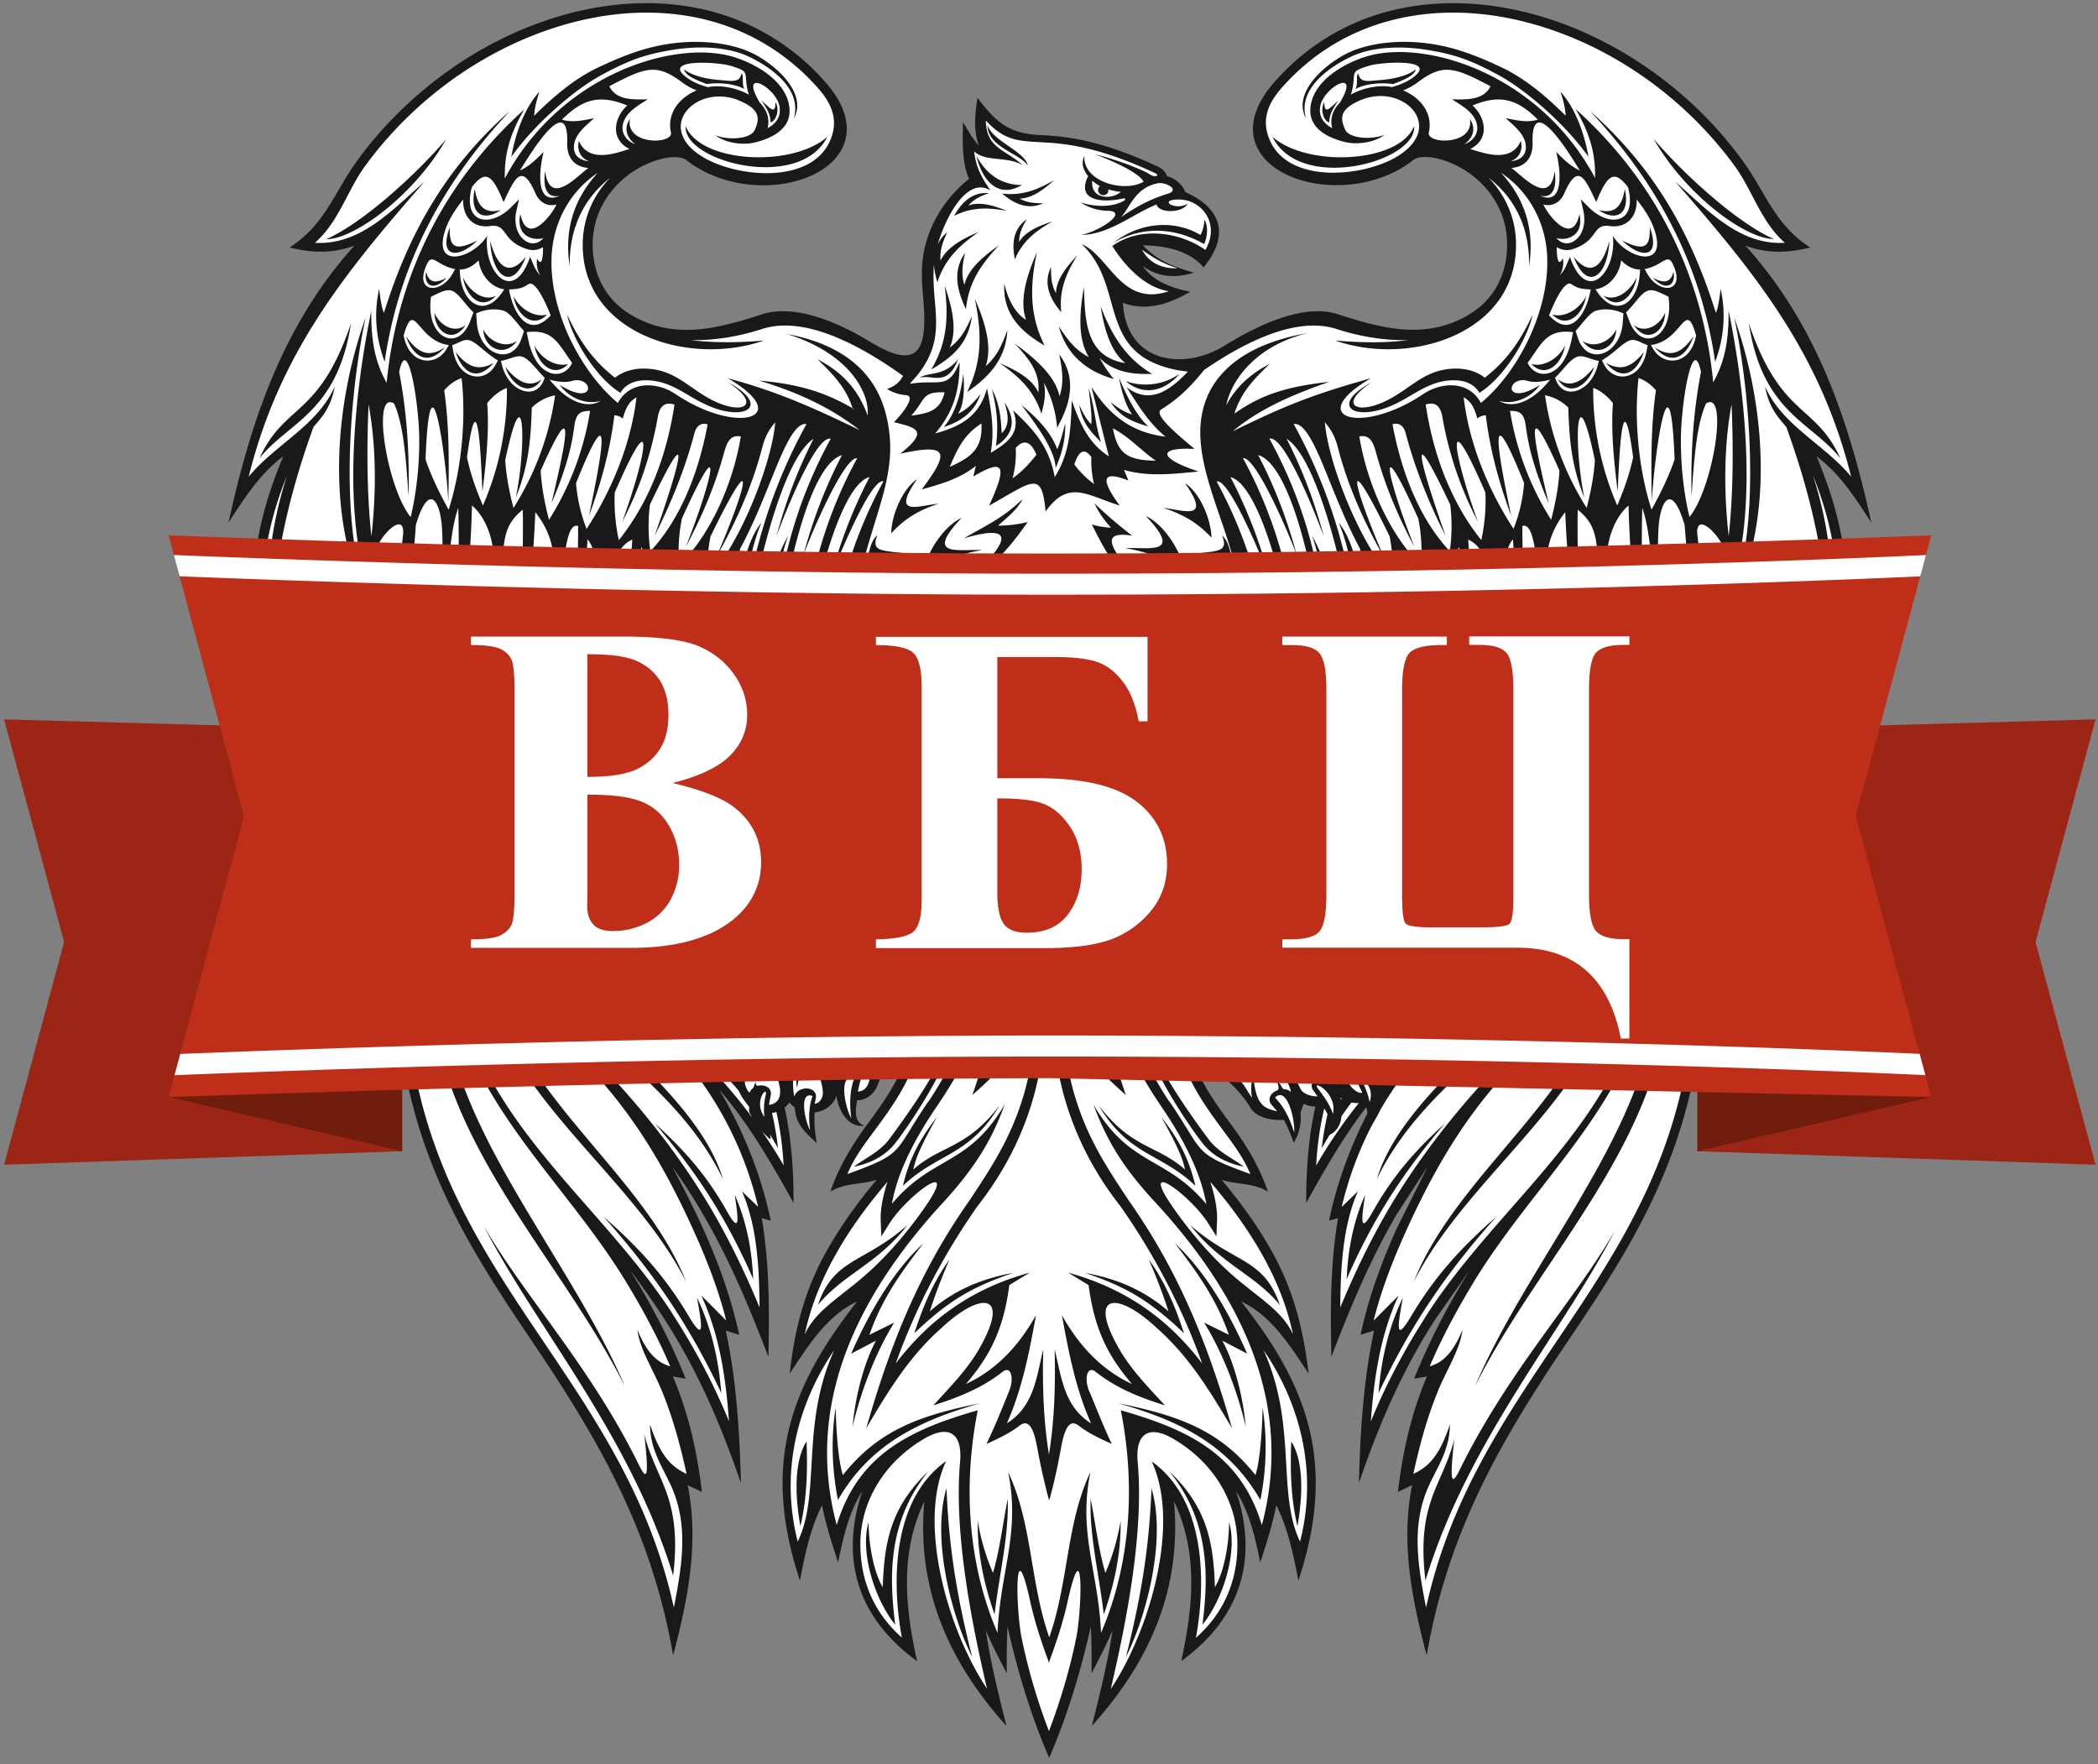 <svg xmlns="http://www.w3.org/2000/svg" width="88" height="74" fill="none" xmlns:v="https://vecta.io/nano"><rect width="100%" height="100%" fill="#808080" stroke="none"/><style><![CDATA[.B{fill-rule:evenodd}.C{fill:#fff}.D{fill:#1b181c}]]></style><g class="B"><path d="M49.877 35.068c.332.314.737.5 1.137.72-.418-.788-.74-1.56-.657-2.463.094.293.16.597.23.9l.188-.518c.21.326.443.638.698.938.482 2.062 1.643 4.1 3.368 5.4-1.053.626-1.55 1.53-1.226 2.743.28-.266.564-.552.936-.685-.276 1.642-.195 3.304-.14 4.96.535-1.505 1.066-3.138 2.27-4.267-1.537 2.347-1.895 4.937-1.893 7.662.916-1.66 1.87-3.31 3.118-4.753-1 1.7-1.755 3.55-2.16 5.493l.378-.107c-.328 1.93-.32 3.867-.28 5.818.786-2.05 1.622-4.06 2.734-5.964l1.304-2.01-1.28 2.558c-.66 1.455-1.2 2.932-1.532 4.492l.564-.175c-.45 2.12-.577 4.236-.637 6.397.83-2.417 1.795-4.68 3.192-6.848l1.456-2.08-.21.344c-.82 1.353-1.527 2.74-2.12 4.205l.537-.092c-.694 1.638-1.028 3.258-1.217 4.844l.595-.286c-.48 2.44-.015 4.76.612 7.14.863-5 2.933-8.735 5.734-12.9 2.296-3.407 4.584-6.802 5.487-11.5l.01.05c.132.697.376 1.334.632 1.99.383-2.116.994-4.085 1.757-6.095.9-2.397 1.76-4.64 1.645-7.87.473.566 1.05.955 1.678 1.328-.195-1.982-.022-3.816.29-5.772.44-2.748.862-5.398-.88-9.522.997.74 1.63 1.76 2.295 2.774-.93-4.25-2.285-8.3-5.28-11.614.952.35 1.768.302 2.723.08-1.5-.954-1.89-2.35-2.86-3.672-.767-1.046-1.65-2-2.615-2.815-2.275-1.945-5-3.227-7.707-3.628-2.72-.403-5.425.082-7.646 1.674-.594.426-1.154.932-1.67 1.522-.78.9-.993 1.7-.827 2.372.107.436.372.81.745 1.108.363.29.828.512 1.35.65 1.404.375 3.237.16 4.567-.873l.005-.005c.093-.077.246-.12.44-.128.355-.015.817.09 1.292.315 1.263.595 2.146 1.784 2.205 3.188.054 1.268-.46 2.425-1.59 3.1-1.808 1.083-3.648.592-5.51-.012-1.297-.42-3.057.274-4.76 1.325s-4.105.732-4.253-1.8c1.053.377 1.965.024 2.828-.468-.915-.18-1.585-.487-1.987-1.068.675.468 1.367.506 2.142.27-1.058-.3-1.552-.556-2.15-1.147 1.104.01 2.022.293 2.55.922 1.023-1.23.887-2.426-.767-3.156-.115-.318-.44-.593-.773-.667-.047-.197-.21-.325-.388-.408-2.558-1.188-3.973-1.265-4.963-1.32-1.32-.072-1.832-.568-2.592-1.56-.094.678-.183 1.333.056 2-.267-.28-.458-.652-.663-.977-.012.792-.06 1.63.252 2.377-.96.78-1.548 1.717-1.828 2.78-.236.898-.133 1.692-.075 2.446.155 2.017-.268 2.814-2.24 1.61-1.615-.985-3.303-1.555-4.54-1.154-1.86.604-3.7 1.095-5.508.012-1.13-.677-1.642-1.833-1.59-3.1.06-1.404.94-2.593 2.205-3.188.475-.224.938-.33 1.292-.315.193.008.346.05.44.128l.005.005c1.33 1.035 3.164 1.248 4.567.873.522-.14.987-.36 1.35-.65.373-.3.638-.672.745-1.108.166-.674-.048-1.482-.827-2.372-.516-.6-1.076-1.096-1.67-1.522C30.75.35 28.045-.135 25.325.267c-2.708.4-5.433 1.682-7.707 3.628-.965.825-1.85 1.77-2.615 2.815-.97 1.323-1.36 2.718-2.86 3.672.955.222 1.77.27 2.723-.08-2.995 3.316-4.352 7.363-5.28 11.614.666-1.013 1.298-2.033 2.295-2.774-1.74 4.124-1.318 6.775-.88 9.523.312 1.956.485 3.8.29 5.772.627-.373 1.205-.762 1.678-1.328-.117 3.23.735 5.473 1.645 7.87.763 2.01 1.374 3.98 1.757 6.095.256-.657.5-1.294.632-1.99l.01-.05c.903 4.7 3.19 8.094 5.487 11.5 2.8 4.155 4.87 7.9 5.734 12.9.627-2.378 1.09-4.7.612-7.14l.595.286c-.188-1.586-.523-3.206-1.217-4.843l.537.092c-.593-1.464-1.3-2.852-2.12-4.205l-.21-.344c.514.68 1 1.373 1.456 2.08 1.397 2.168 2.36 4.43 3.192 6.85-.06-2.16-.185-4.28-.636-6.397l.564.175c-.342-1.56-.873-3.036-1.533-4.492a38.44 38.44 0 0 0-1.281-2.557c.456.633.9 1.303 1.304 2.01 1.112 1.903 1.948 3.914 2.734 5.964.04-1.95.047-3.888-.28-5.818l.378.107c-.406-1.944-1.15-3.783-2.16-5.493 1.247 1.442 2.202 3.094 3.118 4.753.002-2.725-.356-5.315-1.893-7.662 1.203 1.13 1.734 2.762 2.27 4.267.056-1.655.137-3.318-.14-4.96.372.133.658.42.936.685.324-1.214-.173-2.117-1.226-2.743 1.725-1.3 2.886-3.33 3.37-5.4a9.09 9.09 0 0 0 .683-.915c.056.164.116.33.18.495.073-.324.143-.65.25-.963.105.94-.223 1.72-.65 2.526.338-.178.683-.344.98-.584-.724 1.346-.806 2.784-.903 4.43-.12 2.04-.38 3.89-1.13 5.817.715-.242 1.372-.533 1.976-.975-.455 1.108-1.043 1.906-1.595 2.657-.672.913-1.197 1.78-1.564 2.842.652-.384 1.292-.28 1.944-.495-.905 1.07-1.664 2.158-2.25 3.263-.834 1.57-1.207 3.134-1.4 4.864.75-1.12 1.537-2.416 2.825-3.02-2.647 3.38-4.086 6.64-2.395 11.71.203-1.1.43-2.163.925-3.17.16.82.416 1.61.673 2.406.216-1.046.437-2.062 1.015-2.993-.948 2.842-.208 5.308 2.298 7.132-.5-2.255-.728-4.53.304-6.702-.325 3.643.983 6.685 3.447 9.422-.335-1.334-.672-2.668-.87-4.028.253.624.57 1.217.88 1.816.001-.655-.004-1.3.034-1.964.415 1.87.973 3.717 1.734 5.485l.012.028.012-.028c.76-1.768 1.32-3.614 1.734-5.485.038.654.033 1.31.034 1.964.31-.6.626-1.192.88-1.816-.2 1.36-.536 2.694-.87 4.028 2.464-2.737 3.773-5.78 3.447-9.422 1.032 2.17.794 4.447.304 6.702 2.506-1.824 3.246-4.3 2.298-7.132.578.93.8 1.947 1.015 2.993.258-.796.514-1.585.673-2.406.495 1.006.72 2.078.925 3.17 1.692-5.07.253-8.33-2.395-11.708 1.288.602 2.073 1.9 2.825 3.02-.203-1.73-.576-3.293-1.4-4.864-.586-1.105-1.346-2.19-2.25-3.263.652.215 1.292.11 1.944.495-.367-1.064-.89-1.93-1.564-2.842-.553-.75-1.14-1.548-1.595-2.657.604.442 1.26.733 1.976.975-.75-1.928-1.008-3.776-1.13-5.817-.1-1.7-.2-3.178-.973-4.565z" class="D"/><g class="C"><path d="M54.787 41.647c.304-.8 1.01-1.256 1.842-1.606.254-.106.596-.76.054-.323-.86.694-2.23 1.056-2.392 1.77.04-.777 1.185-.97 2.042-1.716.185-.16.055-.2-.076-.055-.11.12-.29.295-.533.38-.83.29-1.832.945-1.848 1.92.26-.188.582-.36.91-.367zM45.014 31.7c.677 1.176.942 2.442.958 3.78.454-1 .637-2.2.278-3.095.648.71 1.2 1.297 1.35 2.3.615-1.277.564-2.02-.294-3.19 1.042.565 1.598 1.415 1.9 2.493.242-.967.204-1.89-.214-2.733.834.476 1.36 1.088 1.646 1.994.266-.863.477-2.074.028-2.896a5.19 5.19 0 0 1 1.29.84c-.385-2.57-.973-3.394-1.573-.67-1.478-2.65-1.02-.85-2.147.815-.613-2.936-.658-.76-2.112.86-.378-3.708-.705-1.703-2.1-.147-1.394-1.556-1.87-3.313-2.112.147-1.454-1.62-1.524-3.61-2.1-.86-1.124-1.658-.502-3.6-2.16-.815-.716-2.6-1.246-1.832-1.573.67.397-.35.824-.617 1.302-.84-.45.822-.24 2.032.028 2.896.287-.906.813-1.52 1.646-1.994-.417.845-.456 1.766-.213 2.733.303-1.078.86-1.928 1.9-2.493-.858 1.17-.9 1.912-.294 3.19.15-1.002.703-1.587 1.35-2.3-.36.895-.176 2.096.278 3.095.017-1.358.24-2.534.958-3.78-.12 1.427.1 2.755.987 3.946.888-1.19 1.108-2.52.987-3.946zm31.414-4.478c.62-1.936.486-4.565-.386-7.29 1.458 3.64 1.044 6.118.637 8.663-.25 1.56-.504 3.153-.367 5.074-1.457-1.02-1.834-2.496-1.927-4.185-.09 1.122-.616 1.93-.8 2.984-.614-1.354-.413-2.715.08-4.08l-.636.894c-.33.054-.606.24-.834.475-.015-1.476.737-2.646 1.468-3.878-.543.593-1.082 1.428-1.863 1.722-.667.25-1.355-.116-1.716-.668.764.24 1.405-.113 1.826-.762 2.082-3.216 1.314-9.692.595-13.144.007 1.127-.114 2.065-.644 3.01-.47-4.8-2.646-8.655-5.774-11.464.642 1.08.843 1.982.816 2.892-.992-1.863-2.433-3.2-3.948-4.062-2.03-1.155-4.204-1.46-5.62-1.04-.958.284-2.25 1.024-2.368 2.133-.093.87.696 1.272 1.428 1.457.526.133 1.27.027 1.677-.3-.537.22-1.472.166-1.647-.213-.24-.518-.202-.88.647-1.24 1.76-.742 3.584 1.083 1.57 2.34-1.426.9-4.794 1.245-5.46-.872-.17-.545-.13-1.173.553-1.954.494-.565 1.032-1.05 1.603-1.46C57.47.736 60.07.272 62.692.66c2.633.4 5.286 1.64 7.503 3.535a16.33 16.33 0 0 1 2.553 2.748c.76 1.037 1.12 2.374 2.118 3.24-1.912.122-3.29-1.423-4.592-2.558 3.453 3.94 6.094 7.25 7.372 12.37-1.1-1.344-2.9-2.148-3.61-3.785.15.857.526 1.28.888 1.695 1.144 3.13 2.005 6.898 1.505 9.327zM22.52 10.828c.278.548.26-.493.254-.46-.07.044-.145.075-.22.095-.15.04-.302.032-.447-.014-1.13-.362-.774-1.107-1.605-.96-.216.02-.418-.014-.587-.107s-.31-.244-.397-.452a1.39 1.39 0 0 1-.091-.562c-.348.434-.65.898-.794 1.425-.413 1.507 1.23 1.02 1.8.1-.163 1.514 1.096 2.918 1.803.883l.144.34a1.41 1.41 0 0 0 .252.401l.037.04c-.126-.194-.185-.45-.138-.718zm39.135-5.833c.188 1.113-1.835 1.064-1.722.557.18-.808-.368-1.472-1.08-1.76a2.57 2.57 0 0 0 .629-.352c1.043-.77 1.49-.645 3.036.178-.292.605-1.043.556-1.614.548.4.26.9.52 1.035 1.013.11.403-.145.743-.515.87.324-.23.522-.63.232-1.055zm5.41 3.82c.663.468 1.33.234 1.087-.886-.133.827-.488 1.03-1.087.886zm.975 1.276c.85.806 1.623.697 1.16-.555.027.9-.266.985-1.16.555zm-.536.006c-.065 1.535-.95 2.152-1.496.67.627.795 1.174.567 1.496-.67zm-.24 2.307c.535.617 1.226.14 1.385-.77-.3.632-.91 1.023-1.385.77zm-2.15.79c.547.583 1.253.1 1.415-.77-.287.56-.913.914-1.415.77zm4.218-1.542c.536.583.978.332.86-.253-.108.454-.387.505-.86.253zm-.796 1.987c.52.805 1.293.3 1.306-.518-.21.5-.816.894-1.306.518zm-2.16.663c.562.744 1.4.276 1.415-.478-.228.47-.884.826-1.415.478zm-2.145.966c.547.583 1.253.1 1.415-.77-.288.56-.913.914-1.415.77zm1.11.64c.52.805 1.293.21 1.528-.518-.522.656-1.038.894-1.528.518zm2.016-.687c.772.893 1.36.277 1.594-.453-.522.657-.972.797-1.594.453zm2.04-.658c.79.893 1.393.276 1.634-.453-.52.743-.98.894-1.634.453zM55.55 4.284c-.172.264-.07.758.202.854.016-.33.124-.547.382-.912-.317.254-.595.656-.584.058zm1.408-1.2c-.08.127.005.423-.1.654.384-.232 1.1-.286 1.57-.21.36-.14.907-.338.955-.616-.377.298-1.043.416-1.525.45-.27.02-.507.062-.68.004-.147-.05-.183-.203-.21-.283zm6.884 13.783c-.098.035-.193.06-.284.073-.26.037-.49-.012-.68-.126.564.166 1.28-.07 1.717-.666-1.418.88-1.45-.198-.705-.204.188-.002.378.183 1.13-.02-.143.18-.288.336-.432.467-.255.232-.504.385-.738.472zm3.22-1.73c-.366-.057-.65-.264-.91-.17-.313.115-.6.566-.927.88l.043.106c.076.19.188.318.318.392s.274.094.425.07c.158-.024.32-.1.47-.217.238-.19.44-.5.538-.883l.045-.18zm2.047-.66c-.28-.088-.5-.278-.74-.2-.306.1-.642.518-1.178.84l.088.168c.11.21.265.354.44.434.152.07.32.09.482.06a.91.91 0 0 0 .467-.246c.19-.184.34-.468.406-.856l.033-.202zm2.034-.404c-.452-1.598-.56.234-1.897.398l.093.16c.114.198.278.34.462.42.16.07.335.09.504.057a.89.89 0 0 0 .475-.264c.166-.172.298-.426.363-.77zm-1.158-1.63c-.33-.148-.624-.334-.862-.25-.305.1-.543.555-.918.91l.135.357c.15.398.373.624.607.703a.6.6 0 0 0 .367.007.78.78 0 0 0 .346-.226c.253-.274.41-.754.337-1.395l-.012-.108zm-1.894.7c-.316-.14-.714-.228-1.123-.117-.295.08-.57.526-.882.858l.108.318c.107.313.285.508.49.6a.73.73 0 0 0 .432.047c.152-.028.303-.1.44-.215.27-.226.478-.61.512-1.13l.024-.36zm-4.015 2.073a.79.79 0 0 0 .34.379.7.7 0 0 0 .419.082c.152-.017.3-.082.46-.206.266-.22.502-.623.63-1.25l.06-.298c-.008.002-.016.004-.024.006-1.1-.13-1.302.5-1.883 1.288zm6.16-3.975c-.278-.747-.394-.13-1.25.047l.063.11c.45.92 1.595.936 1.188-.158zm-1.442.065h-.02c-.258-.008-.53-.127-.776-.388a1.5 1.5 0 0 1-.46.916 1.18 1.18 0 0 1-.49.274.95.95 0 0 1-.125.025l.038.06c.76 1.18 1.735.58 1.822-.734l.01-.152zm-3.82 1.922c.898.97 1.53-.007 1.73-.988l.02-.1c-.388-.018-.546-.042-.814-.222s-.686.678-.936 1.31zm.582-2.4c-.278.548-.26-.493-.254-.46a.83.83 0 0 0 .221.095c.15.04.302.032.447-.014 1.13-.362.774-1.107 1.605-.96.216.02.417-.014.587-.107s.31-.244.397-.452c.063-.155.097-.342.09-.562.347.434.65.898.793 1.425.413 1.507-1.23 1.02-1.79.1.163 1.514-1.096 2.918-1.803.883l-.144.34a1.41 1.41 0 0 1-.252.401c-.012.013-.024.026-.037.04.126-.194.185-.45.138-.718zm.695-1.855c-.29 1.386-1.317.057-1.515-.395.394.105.72-.11.875-.463.583-1.33.872-.634 1.343.36.478-1.174.758-1.366 1.33-.626.114.424.104.748.01.974-.06.145-.154.25-.27.312s-.265.09-.424.074c-.3-.03-.64-.198-.95-.505l-.344-.344.106.472c.117.52-.02.94-.256 1.174-.083.083-.178.142-.276.174a.51.51 0 0 1-.288.01c-.11-.028-.215-.096-.31-.207.442.14 1.176-.1.965-1.012zm-1.04-1.8c-.194 1.51-1.315.236-1.817-.13.62-.04.908-.475.89-1.05-.064-2.183 1.53.42 1.982 1.16-.407-.19-.682-.47-.992-.78.177.695.373 2.295-.68 1.836.362.088.748-.073.616-1.037zm-1.417-1.266c-.42.978-1.624.487-2.126.343.82-.402.664-1.31.098-1.825 1.187-.498 1.91-.236 2.738.593-.45.14-.902.023-1.348-.06.35.32.83.682.846 1.196.01.407-.293.582-.633.607.303-.11.525-.4.424-.853zM58.38 3.652c.38-.1.69-.247.926-.43.99-.777-1.362-.618-1.854-.472-.887.263-.564.28-.735 1.02-.015.065-.034.13-.056.198.083-.046.168-.087.256-.125.47-.197 1.014-.276 1.433-.196l.03.006zm-2.183.66c.944-1.56-.783-.613-.83.23-.04.382.188.666.514.834-.11-.4.03-.774.315-1.064zm-23.672-.03c.172.264.07.758-.202.854-.015-.33-.124-.547-.382-.912.317.254.595.656.584.058zm-1.408-1.2c.08.127-.005.423.1.654-.384-.232-1.1-.286-1.57-.21-.36-.14-.906-.338-.955-.616.376.298 1.043.416 1.525.45.27.02.507.062.68.004.147-.05.183-.203.21-.283zM21 8.814c-.663.468-1.33.234-1.087-.886.133.827.488 1.03 1.087.886zm-.44 1.282c.065 1.535.95 2.152 1.496.67-.628.795-1.174.567-1.496-.67zm-.536-.006c-.848.806-1.623.697-1.16-.555-.027.9.266.985 1.16.555zm-1.29 1.563c-.535.583-.978.332-.86-.253.108.454.387.505.86.253zm2.068.75c-.535.617-1.226.14-1.385-.77.3.632.91 1.023 1.385.77zm2.15.79c-.547.583-1.253.1-1.415-.77.287.56.913.914 1.415.77zm.882 2.074c-.547.583-1.253.1-1.415-.77.288.56.913.914 1.415.77zm-2.145-.966c-.562.744-1.4.276-1.415-.478.228.47.883.826 1.415.478zm-2.16-.663c-.52.805-1.293.3-1.306-.518.2.5.816.894 1.306.518zm3.195 2.27c-.52.805-1.293.21-1.53-.518.522.656 1.038.894 1.53.518zm-2.016-.687c-.772.893-1.36.277-1.594-.453.522.657.972.797 1.595.453zm-2.04-.658c-.79.893-1.393.276-1.634-.453.52.743.98.894 1.634.453zm-.586-2.12c.33-.148.624-.334.86-.25.305.1.543.555.918.91l-.135.357c-.15.398-.373.624-.607.703a.6.6 0 0 1-.367.007.78.78 0 0 1-.346-.226c-.253-.274-.41-.754-.338-1.395l.013-.108zm1.894.7c.316-.14.714-.228 1.123-.117.294.08.57.526.882.858l-.108.318c-.107.313-.285.508-.49.6a.73.73 0 0 1-.432.047c-.15-.028-.303-.1-.44-.215-.27-.226-.478-.61-.512-1.13l-.024-.36zM24 15.216c-.075.17-.195.3-.34.38a.7.7 0 0 1-.419.082c-.152-.017-.3-.082-.46-.206-.266-.22-.502-.623-.63-1.25l-.06-.298c.008.002.016.004.024.006 1.1-.13 1.302.5 1.883 1.288zm.232 1.652a1.44 1.44 0 0 0 .285.073c.258.037.49-.012.68-.126-.564.166-1.28-.07-1.717-.666 1.418.88 1.45-.198.704-.204-.188-.002-.378.183-1.13-.02a3.98 3.98 0 0 0 .432.467c.255.232.504.385.738.472zm-3.22-1.73c.366-.057.65-.264.91-.17.313.115.6.566.927.88l-.043.106c-.076.19-.188.318-.318.392s-.274.094-.425.07c-.158-.024-.32-.1-.47-.217-.238-.19-.44-.5-.538-.883l-.045-.18zm-2.047-.66c.28-.088.5-.278.74-.2.306.1.642.518 1.178.84l-.088.168c-.11.21-.265.354-.44.434-.152.07-.32.09-.482.06a.91.91 0 0 1-.467-.246c-.19-.184-.34-.468-.406-.856l-.033-.202zm-2.034-.404c.452-1.598.56.234 1.897.398l-.093.16c-.114.198-.278.34-.462.42-.16.07-.334.09-.504.057a.89.89 0 0 1-.475-.264c-.166-.172-.298-.426-.363-.77zm.907-2.832c.278-.747.395-.13 1.252.047l-.063.11c-.45.92-1.595.936-1.188-.158zm1.442.065h.02c.258-.008.53-.127.776-.388a1.5 1.5 0 0 0 .46.916c.145.133.314.228.49.274.04.01.083.02.125.025l-.038.06c-.76 1.18-1.735.58-1.822-.734l-.01-.152zm3.82 1.922c-.898.97-1.53-.007-1.73-.988l-.02-.1c.39-.018.546-.042.814-.222s.686.678.936 1.31zm8.776-8.914c-.944-1.56.783-.613.83.23.04.382-.188.666-.514.834.11-.4-.03-.774-.315-1.064zm-2.183-.66c-.38-.1-.69-.247-.926-.43-.99-.777 1.362-.618 1.854-.472.887.263.564.28.735 1.02.015.065.034.13.056.198-.082-.046-.168-.087-.257-.125-.468-.197-1.014-.276-1.433-.196l-.03.006zM26.42 4.995c-.187 1.113 1.835 1.064 1.722.557-.18-.808.37-1.472 1.08-1.76a2.58 2.58 0 0 1-.629-.352c-1.043-.77-1.49-.645-3.036.178.292.605 1.043.556 1.614.548-.4.26-.9.52-1.035 1.013-.11.403.144.743.515.87-.323-.23-.522-.63-.232-1.055zm-2.14.913c.42.978 1.624.487 2.127.343-.82-.402-.665-1.31-.098-1.825-1.187-.498-1.91-.236-2.738.593.45.14.902.023 1.348-.06-.35.32-.83.682-.846 1.196-.012.407.292.582.633.607-.303-.11-.525-.4-.425-.853zm-1.416 1.266c.194 1.51 1.315.236 1.817-.13-.62-.04-.908-.475-.89-1.05.064-2.183-1.53.42-1.982 1.16.408-.19.682-.47.992-.78-.177.695-.373 2.295.68 1.836-.363.088-.748-.073-.616-1.037zm-1.04 1.8c.29 1.386 1.316.057 1.515-.395-.394.105-.72-.11-.875-.463-.583-1.33-.872-.634-1.343.36-.478-1.174-.758-1.366-1.33-.626-.114.424-.104.748-.01.974.06.145.154.25.27.312s.265.09.424.074c.3-.03.64-.198.95-.505l.345-.344-.107.472c-.117.52.02.94.256 1.174.083.083.177.142.276.174a.51.51 0 0 0 .288.01c.11-.028.215-.096.31-.207-.442.14-1.176-.1-.965-1.012zM66.74 4.7c2.612 2.33 4.167 5.014 5.232 8.425.087-.2.138-.504.2-1.007.224 1.02.148 2.04-.23 3.058-.6-4.134-2.473-7.55-5.213-10.476zm6.616 8.87c.577 3.75 2.625 4.125 3.834 5.65-1.042-2.308-2.492-1.685-3.834-5.65zm-.873 11.94c1.654-2.733 1.897-7.546.26-12.188.76 3.613 1.106 9.263-.26 12.188zM53.374 5.74c1.18 2.378 6.078 1.03 5.94-.45-.602 1.538-4.434 1.76-5.94.45zm1.41-.765c-.624-1.116.89-2.353 1.787-2.77s2.13-.535 3.273-.39 2.07.508 3.156 1.02 2.04 1.392 2.672 2.02c-.017-.29-.08-.587-.22-1.01.577.633.98 1.63 1.178 2.735-.886-1.263-2.52-2.745-3.774-3.43S60.9 2.26 59.828 2.088s-2.286-.126-3.157.288-2.265 1.338-1.888 2.6zm14.58.855c1.342 2.354 3.855 4.197 5.04 4.196-1.498-.655-3.698-2.633-5.04-4.196zm1.142 21.34c.944.847 2.025-.06 2.815-1.17-.812.708-1.786 1.704-2.815 1.17zm4.308-3.488c-.31 2.335-2.306 3.416-2.41 5.643.5-2.14 2.347-2.952 2.41-5.643zm-.753 4.705c-.826 1.118-.84 2.514-.535 3.614.097-1.61.19-2.34.535-3.614zm.586.44c-.146 1.877.343 3.396 1.458 4.46-.816-1.4-1.13-2.674-1.458-4.46zM34.703 5.74c-1.18 2.33-6.078 1.022-5.94-.45.602 1.538 4.434 1.76 5.94.45zm-21.27 23.086c.146 1.877-.343 3.396-1.458 4.46.815-1.4 1.13-2.674 1.458-4.46zm19.86-23.85c.624-1.116-.89-2.353-1.787-2.77s-2.13-.535-3.273-.39-2.07.508-3.156 1.02-2.04 1.392-2.672 2.02c.018-.29.08-.587.22-1.01-.577.633-.982 1.63-1.178 2.735.886-1.263 2.52-2.745 3.775-3.43s1.954-.893 3.027-1.065 2.286-.126 3.157.288 2.265 1.338 1.888 2.6zM21.336 4.7c-2.612 2.33-4.167 5.014-5.232 8.425-.087-.2-.14-.504-.2-1.007-.225 1.02-.148 2.04.23 3.058.6-4.134 2.473-7.55 5.213-10.476zm-2.62 1.14c-1.342 2.354-3.855 4.197-5.04 4.196 1.498-.655 3.698-2.633 5.04-4.196zm-3.995 7.73c-.577 3.75-2.625 4.125-3.834 5.65 1.042-2.308 2.492-1.685 3.834-5.65zm.873 11.94c-1.654-2.733-1.897-7.546-.26-12.188-.76 3.613-1.107 9.263.26 12.188zm1.98 1.67c-.944.847-2.025-.06-2.815-1.17.812.708 1.785 1.704 2.815 1.17zm-4.308-3.488c.31 2.335 2.307 3.416 2.41 5.643-.5-2.14-2.347-2.952-2.41-5.643zm.753 4.705c.826 1.118.84 2.514.535 3.614-.097-1.61-.19-2.34-.535-3.614zm-2.37-1.156c-.62-1.936-.486-4.565.386-7.29-1.458 3.64-1.043 6.118-.637 8.663.25 1.56.504 3.153.367 5.074 1.457-1.02 1.834-2.496 1.927-4.185.09 1.122.616 1.93.8 2.984.614-1.354.413-2.715-.08-4.08l.636.894c.33.054.606.24.834.475.015-1.476-.737-2.646-1.467-3.878.542.593 1.082 1.428 1.863 1.722.667.25 1.355-.116 1.716-.668-.764.24-1.405-.113-1.826-.762-2.082-3.216-1.314-9.692-.595-13.144-.007 1.127.114 2.065.644 3.01.47-4.8 2.646-8.655 5.774-11.464-.642 1.08-.843 1.982-.816 2.892a10.15 10.15 0 0 1 3.949-4.062c2.03-1.155 4.203-1.46 5.62-1.04.958.284 2.25 1.024 2.368 2.133.093.87-.695 1.272-1.428 1.457-.527.133-1.27.027-1.677-.3.537.22 1.472.166 1.647-.213.24-.518.202-.88-.647-1.24-1.76-.742-3.584 1.083-1.57 2.34 1.426.9 4.795 1.245 5.46-.872.17-.545.13-1.173-.553-1.954a9.41 9.41 0 0 0-1.603-1.46C30.606.736 28.005.272 25.384.66c-2.634.4-5.286 1.64-7.503 3.535a16.31 16.31 0 0 0-2.553 2.748c-.76 1.037-1.12 2.374-2.118 3.24 1.912.122 3.29-1.423 4.592-2.558-3.453 3.94-6.094 7.25-7.372 12.37 1.1-1.344 2.9-2.148 3.61-3.785-.15.857-.526 1.28-.888 1.695-1.144 3.13-2.005 6.898-1.505 9.327zm41.61-2.968c-.153-.46-1.696-4.26-2.227-4.075 1.277 2.337 2.02 4.874 2.27 7.51.182-.21.323-.457.43-.73.133-.342.212-.724.247-1.12-.11.412-.34.868-.55 1.184-.173-.924-.356-2.17-.673-3.015.428.753.6 1.392.753 1.96a2.58 2.58 0 0 0 .361-.952c-.334-1.582-1.232-4.76-2.257-5.02.688 1.31 1.237 2.73 1.645 4.26zm-9.25 45.425c.307-.832.585-1.67.774-2.53.7-3.14.595.366.36 1.528-.27 1.33-.67 2.67-1.146 3.915-.476-1.245-.876-2.584-1.146-3.915-.235-1.163-.33-4.668.36-1.528.19.86.467 1.698.774 2.53v.065l.013-.033.012.033v-.065h0zm-1.633-33.986c-.003.214.002.46.012.745-.262-.38-.495-.77-.7-1.092.034.532.186 1.035.346 1.54-.61-.5-1.087-.948-1.303-1.747-.025.133-.047.292-.067.482-.63-1.04-1.053-3.183-1.54-1.51 1.375 1.384 1.71 4.316 1.237 6.064.92-.816.95-1.596.803-2.682 1.11 2.133 1.153 4.76.52 7.038 1.335-1.517 1.67-3.242 1.584-5.203 1.27 4.053.163 8.15-2.256 11.23-1.09 1.545-2.426 3.784-3.442 6.616 1.447-1.903 3.243-3.157 5.62-3.812l-.855.522c-.15 1.162-.43 2.014-.832 2.75-.275.504-.605.95-.988 1.4 1.33-.623 2.237-1.645 2.94-2.887-.288 1.573-.57 3.063-1.222 4.536 1.14-.713 1.238-1.934 1.525-3.1-.037 1.536.006 2.954.24 4.408.233-1.454.275-2.872.24-4.408.288 1.165.385 2.385 1.525 3.1-.652-1.474-.933-2.964-1.222-4.536.702 1.242 1.61 2.264 2.94 2.887-.383-.45-.713-.895-.988-1.4-.4-.735-.68-1.588-.832-2.75l-.856-.522c2.376.655 4.173 1.91 5.62 3.812-1.016-2.832-2.353-5.07-3.442-6.616-2.42-3.08-3.527-7.176-2.256-11.23-.084 1.96.25 3.686 1.584 5.203-.63-2.278-.6-4.905.52-7.038-.147 1.086-.115 1.867.803 2.682-.723-2.714.396-5.286 1.25-6.047-.518-1.407-.825.388-1.494 1.495-.027-.214-.056-.39-.087-.537-.195.82-.66 1.312-1.303 1.802.162-.51.31-1.004.342-1.543-.2.342-.43.75-.693 1.13l.006-.64c-.35.62-.85 1.012-1.483 1.346.517-1.02 1.02-2.663-.122-1.082-1.12-1.546-.535.323-.132 1.082-.682-.36-1.194-.803-1.54-1.485zm-3.68 2.294c-.488-2.616 1.17-3.315 1.45-.207.105 1.166-.154 2.358-.647 3.4.48-.268.814-.458 1.208-.704.507-.315.938-.3.932.65a14.13 14.13 0 0 1-.855 4.785c.722-.63 1.354-1.257 1.84-2.004 1.002-1.538.714.688.3 2.052-.543 1.787-1.31 2.936-2.25 4.363-2.122 3-3.342 6.08-4.338 9.563.906-1.528 1.78-2.986 3.147-4.196 1.627-1.525 2.898-1.502 1.657.747-.51.937-1.27 1.7-1.994 2.494 1.082-.346 2.055-.735 2.9-1.404.373-.298.494.292.287.787-.3.745-.602 1.5-.956 2.235.487-.228.972-.444 1.378-.762.433-.34.622.208.758.953a28.13 28.13 0 0 0 .481 2.141l.013-.003.012.003c.2-.718.352-1.434.48-2.14.136-.745.324-1.293.758-.953.406.32.89.534 1.378.762-.354-.736-.645-1.5-.956-2.235-.206-.495-.086-1.085.287-.787.836.668 1.808 1.058 2.9 1.404-.723-.785-1.483-1.557-1.994-2.494-1.24-2.248.03-2.272 1.657-.747 1.367 1.21 2.24 2.67 3.147 4.196-.997-3.483-2.217-6.553-4.34-9.563-.942-1.426-1.708-2.576-2.25-4.363-.415-1.365-.703-3.6.3-2.052.487.747 1.12 1.374 1.84 2.004a14.13 14.13 0 0 1-.855-4.785c-.006-.952.424-.966.932-.65.395.246.73.436 1.21.704-.493-1.05-.752-2.244-.647-3.4.28-3.11 1.94-2.4 1.45.207-.24 1.283-.458 2.682.002 4.015-.58-.15-1.027-.185-1.36-.13-.825.137-.95.84-.79 1.52.196.83.815 1.93 1.55 3.01.824 1.212 1.62 2.636 1.882 4.083-1.722-2.046-3.2-1.556-4.73-4.164.55 1.512 1.275 2.67 2.537 4.034 3.5 3.78 5.923 8.352 4.52 13.593-.9-2.996-3.134-4.017-5.915-4.814.614 3.094.433 6.407-.83 9.336-.113-2.592-.97-4.17-.445-6.746-1.02 2.16-.91 4.614-1.726 6.934-.815-2.32-.705-4.774-1.726-6.934.525 2.574-.332 4.154-.444 6.746-1.262-2.93-1.444-6.242-.83-9.336-2.78.798-5.014 1.82-5.915 4.814-1.403-5.24 1.02-9.81 4.52-13.593C40.865 49 41.6 47.842 42.14 46.33c-1.54 2.608-3.008 2.117-4.73 4.164.26-1.448 1.057-2.872 1.882-4.083.735-1.08 1.355-2.18 1.55-3.01.16-.677.036-1.382-.79-1.52-.332-.055-.778-.018-1.36.13.46-1.333.24-2.732.002-4.015zM47.72 61.32c.264 2.934-.454 6.638-1.13 9.525 1.6-2.383 2.954-6.897 1.717-9.547 2.234 1.587 2.3 4.975 1.855 7.4 1.27-1.123 1.717-2.5 1.74-3.812.035-1.845-.982-3.555-2.724-4.555-.93-.532-1.572-.27-1.458 1zm-8.938-10.665c-.823 1.18-1.742 2.204-2.634 2.957-1 .853-1.967 1.408-2.392 2.36.215-1.032.6-2.05 1.132-3.052.6-1.132 1.39-2.247 2.336-3.348-.196.604-.302 1.165-.283 1.63l.026.658.355-.562c.72-1.14 2.99-2.84 1.46-.643zm10.263-4.464c1.503 2.2.957 2.17 3.402 3.054-.313-.73-.71-1.243-1.184-1.885-1.098-1.486-1.87-2.68-1.938-4.523.597 1 1.064 1.452 1.96 1.933-.654-1.876-.765-3.57-.846-5.118-.07-1.348-.307-3.754-.737-1.595-.328 1.642-.404 3.013.3 4.578-3.312-.86-2.293 1.556-.967 3.555zm-10.1 0c-1.503 2.2-.958 2.17-3.402 3.054.313-.73.71-1.243 1.184-1.885 1.098-1.486 1.87-2.68 1.938-4.523-.597 1-1.065 1.452-1.96 1.933.654-1.876.765-3.57.846-5.118.07-1.348.306-3.754.737-1.595.328 1.642.404 3.013-.3 4.578 3.312-.86 2.293 1.556.967 3.555zm-3.124 2.743c.415-.33 1.066-.597 1.477-1.15.725-.978 3.076-4.188 2.4-4.89 1.016.516-1.48 4.21-2.146 5.054-.486.615-1.153.872-1.73.987zm1.203-4.617c.337-.752.622-1.133 1.423-1.5-.29.523-.585.987-1.423 1.5zm15.144 4.617c-.416-.33-1.067-.597-1.476-1.15-.725-.978-3.076-4.188-2.4-4.89-1.016.516 1.48 4.21 2.146 5.054.486.615 1.153.872 1.73.987zm-1.203-4.617c-.337-.752-.622-1.133-1.423-1.5a3.52 3.52 0 0 0 1.423 1.499zm-1.757 6.337c.823 1.18 1.742 2.204 2.634 2.957 1 .853 1.967 1.408 2.392 2.36-.215-1.032-.6-2.05-1.132-3.052-.6-1.132-1.39-2.247-2.336-3.348.196.604.302 1.165.283 1.63l-.026.658-.355-.562c-.72-1.14-2.99-2.84-1.46-.643zm4.472 4.077c-.665-1.97-1.947-1.743-3.752-3.345 1.235 1.615 2.678 2.048 3.752 3.345zm-19.37 0c.665-1.97 1.947-1.743 3.752-3.345-1.235 1.615-2.678 2.048-3.752 3.345zm.682 1.9c-1.427 3.15-.545 5.99-1.532 8.03-.916-3.602.5-6.537 1.532-8.03zm18.007 0c1.427 3.15.545 5.99 1.532 8.03.916-3.602-.5-6.537-1.532-8.03zm1.422 7.383c.378-2.15 0-3.163-.26-3.55-.045 1.17-.02 2.394.26 3.55zm-20.85 0c-.378-2.15 0-3.163.26-3.55.045 1.17.02 2.394-.26 3.55zm6.7-2.705c-.263 2.934.454 6.638 1.13 9.525-1.6-2.383-2.954-6.897-1.718-9.547-2.234 1.587-2.3 4.975-1.855 7.4-1.27-1.123-1.717-2.5-1.74-3.812-.035-1.845.982-3.555 2.724-4.555.928-.532 1.57-.27 1.458 1zm-.57 1.115c.082 2.007.31 4.076 1.076 7.078-.93-1.87-1.69-5.04-1.076-7.078zm-3.268 1.428c.004.996.233 2.128.594 2.722.06-1.795.288-3.32 1.917-4.865-1.793 2.192-1.614 4.65-1.395 6.442-.93-1.173-1.47-3.136-1.116-4.3zm15.12 0c-.004.996-.232 2.128-.594 2.722-.06-1.795-.288-3.32-1.917-4.865 1.793 2.192 1.614 4.65 1.395 6.442.93-1.173 1.47-3.136 1.116-4.3zM48.3 62.436c-.082 2.007-.31 4.076-1.076 7.078.93-1.87 1.69-5.04 1.076-7.078zm-1.296 1.355c-.125.757-.338 1.485-.64 2.183-.294-1-.412-2.067-.617-3.1-.06 1.528.368 3.23.55 4.846.448-1.284.728-2.587.706-3.93zm-5.994 0a9.32 9.32 0 0 0 .64 2.183c.294-1 .412-2.067.617-3.1.06 1.528-.368 3.23-.55 4.846-.448-1.284-.728-2.587-.706-3.93zm7.704-16.937c.59 1.067.887 1.673.99 2.202-1.155-1.028-2.225-.86-3.616-2.687 1.266 2.132 2.6 1.982 4.053 3.37-.283-1.197-.733-1.985-1.428-2.884zm-9.415 0c-.59 1.067-.887 1.673-.99 2.202 1.155-1.028 2.225-.86 3.616-2.687-1.266 2.132-2.6 1.982-4.053 3.37.283-1.197.733-1.985 1.428-2.884zm13.66 12.233c-.026 1.15-.13 2.273-.3 2.784-1.505-1.894-3.227-2.497-5.76-3.013 2.46.704 4.6 1.67 5.967 4.06a11.17 11.17 0 0 0 .103-3.83zm-3.677-6.94c.928 1.22 1.724 2.3 2.265 3.843l-1.04-.514c.714 1.155 1.357 2.718 1.745 4.358-.102-1.155-.438-2.587-.98-3.6l1.04.545c-.888-2.02-1.898-3.58-3.03-4.63zm-14.228 6.94c.026 1.15.13 2.273.3 2.784 1.505-1.894 3.227-2.497 5.76-3.013-2.46.704-4.6 1.67-5.967 4.06-.24-1.25-.302-2.503-.103-3.83zm3.677-6.94c-.928 1.22-1.724 2.3-2.265 3.843l1.04-.514c-.714 1.155-1.357 2.718-1.745 4.358.102-1.155.438-2.587.98-3.6l-1.04.545c.888-2.02 1.898-3.58 3.03-4.63zm9.47.715c.406.945.636 1.602.812 2.143-.915-.804-2.047-1.353-3.5-1.614 1.713.586 2.696 1.145 4.15 2.533-.404-1.236-.83-2.186-1.452-3.062zm-8.39 0c-.406.945-.636 1.602-.812 2.143.915-.804 2.047-1.353 3.5-1.614-1.713.586-2.696 1.145-4.15 2.533.404-1.236.83-2.186 1.452-3.062zm-22.908-30.4c.125-1.105-1.02-.008-1.223.825.135.876.315 1.837.786 2.605.176-1.156.307-2.28.437-3.43zm18.415 13.734c.92-1.608-3.135 1.56-2.49 3.648 1.157-.808 2.053-1.967 2.668-3.24.09-.187.158-.343.206-.47-.767 1.176-1.508 2.062-2.47 3.057.777-.95 1.484-1.94 2.087-2.993zm22.61 3.14c-.322-.472-.524-.2-.56.003-.03.182-.09.356-.183.515a12.2 12.2 0 0 1 .71-.189c.5-.372.167-.788.033-.33zm-27.762 0c.322-.472.524-.2.56.003a1.49 1.49 0 0 0 .183.515c-.232-.07-.47-.132-.7-.19-.5-.372-.167-.788-.033-.33zm1.72-.016c.352-.3.563.253.65.547-.3-.108-.605-.18-.65-.547zm-5.4-1.02c.616-.353.75.422.994.727-.495-.174-.86-.396-.994-.727zm1.04.743c.3-.517.525-.67.614-.215.037.188.1.29.218.442-.3-.07-.582-.142-.832-.227zm1.45.132c.297-.556.47-.312.545-.01.025.1.08.216.198.392l-.55-.115-.302-.062.004-.006c-.444-.146-.38-1.133.106-.2zm27.24.147c-.352-.3-.563.253-.65.547.3-.108.605-.18.65-.547zm5.4-1.02c-.616-.353-.748.422-.994.727.495-.174.86-.396.994-.727zm-1.04.743c-.3-.517-.525-.67-.613-.215a.92.92 0 0 1-.218.442 8.57 8.57 0 0 0 .831-.227zm-1.45.132c-.297-.556-.47-.312-.545-.01-.025.1-.08.216-.198.392l.55-.115.302-.062-.004-.006c.444-.146.38-1.133-.105-.2zm14.69-1.26c-.542 1.463-1.304 2.773-1.9 4.388-.044-.645 0-1.593.066-2.52-.363 1.563-.537 3.173-.373 4.562.6-2.085 1.794-4.67 2.197-6.43zm-59.545 0c.542 1.463 1.304 2.773 1.9 4.388.044-.645 0-1.593-.066-2.52.363 1.563.537 3.173.373 4.562-.6-2.085-1.794-4.67-2.197-6.43zm.373-3.638c.638 1.396.98 1.492.887.64.154.475.28.916.34 1.44-.445-.414-.94-.703-1.227-2.08zm3.307 3.144c.414 1.2.61 1.504.5.09.133.512.258 1.374.247 1.93-.32-.4-.654-1.27-.737-2.02zm55.492-3.144c-.638 1.396-.98 1.492-.887.64-.154.475-.28.916-.34 1.44.445-.414.94-.703 1.228-2.08zm-3.307 3.144c-.415 1.2-.61 1.504-.5.09-.133.512-.258 1.374-.247 1.93.32-.4.654-1.27.737-2.02zm1.448.807c-.52.793-1.492 3.912-1.172 1.042a7.35 7.35 0 0 0-.435 2.865c.358-.363.746-.81.977-1.248.098-.82.303-1.695.63-2.66zm-55.08 0c.52.793 1.492 3.912 1.172 1.042.305.832.488 1.83.435 2.865-.36-.363-.746-.81-.977-1.248-.098-.82-.303-1.695-.63-2.66zm55.54-3.75c.45-1.743-.432-5.095-1.59-1.395-.71 2.2-1.16 4.475-1.253 6.793.777-.645 1.03-1.748 1.163-2.998.18 1.513-.51 2.903-.6 4.197-.037.53-.04 1.08 0 1.602.55-.535 1.052-1.113 1.455-1.765.175-1.076.424-2.148.78-3.182.23-.668-.19-.274-.607.104.196-1.105.372-2.248.65-3.357zm-19.27 1.723c-.92-1.608 3.135 1.56 2.49 3.648-1.157-.808-2.054-1.967-2.668-3.24-.09-.187-.158-.343-.206-.47.767 1.176 1.508 2.062 2.47 3.057-.777-.95-1.484-1.94-2.087-2.993zm3.568 2.543c-.166-.154-3.586-6.51-1.648-4.572.967.967 2.272 3.958 1.872 5.135-1.088-1.2-2.136-2.515-2.82-3.987-.198-.427-.335-.938.08-.634a3.01 3.01 0 0 1 .011-.24c.764 1.647 1.45 2.88 2.506 4.298zm-.666-6.047c.105.078.23.188.376.335.365-2.103 2.138 4.668 1.8 5.717-1.154-1.626-2.014-3.456-2.572-5.364-.13-.444-.162-.838.057-.848l-.033.032c.675 2.2 1.27 3.758 2.32 5.62-.82-1.78-1.494-3.603-1.937-5.494zm1.682-.536c.122-.76.646.392 1.145 1.876l.978 2.84c-.044.582-.153 1.166-.38 1.706-1.068-1.824-1.757-3.856-2.21-5.917-.122-.556-.062-.718.06-.694.535 2.36 1.045 4.043 2.015 6.053-.722-1.9-1.287-3.848-1.607-5.866zm1.614-.727c-.055-.558.503.018.602.747.146 1.073.75 3.126 1.354 4.615-.042.573-.14 1.14-.36 1.673-1.14-2.04-1.887-4.295-2.282-6.587-.067-.393.21-.535.276-.222.52 2.43.973 4.092 1.898 6.18-.738-2.133-1.265-4.125-1.488-6.404zm1.497.067c-.25-2 .833-.58.997.54a37.62 37.62 0 0 0 .989 4.66c-.043.634-.15 1.272-.384 1.867-1.246-2.3-1.97-4.885-2.4-7.458l.24.3a3.79 3.79 0 0 1 .119-.408c.443 2.532.906 4.377 1.816 6.567-.627-1.972-1.108-3.986-1.368-6.067zm1.91-.395c-.028-.962.3-.626.674-.123.22-.784.44-.74.4.4-.085 1.883.102 3.776.538 5.6-.105.586-.282 1.148-.562 1.676-.415-1.244-2.248-7.206-1.472-8.363.254 2.864.586 4.933 1.378 7.396-.495-2.142-.88-4.33-.946-6.586zm2.328.118c.177-1.614 1.027-1.836.757.567-.2 1.778-.133 3.582.145 5.35-.168.64-.397 1.272-.743 1.84-.88-2.468-1.217-5.333-1.133-7.958.02-.623.524-1.017.545-.216.08 2.963.025 4.803.55 7.387-.274-2.414-.385-4.572-.122-6.97zm2.425-.435c.447-2.12 1.303-.887.74 1.4-.442 1.797-.578 3.662-.498 5.51-.188.564-.562 1.414-.93 1.892-.788-2.7-1.027-5.57-.632-8.356.114-.804.8-.828.746-.296-.306 2.947-.363 4.785-.078 7.4.08-2.504.122-5.045.65-7.557zm2.682.27c.532-1.344 1.39-.834.847.572-.867 2.24-1.438 4.587-1.66 6.98-.177.38-.364.72-.562 1.023-.158.242-.324.46-.498.657-.51-2.89-.23-5.85.372-8.72.184-.875.932-.484.8.046-.707 2.868-.976 4.576-1.045 7.23.35-2.624.75-5.27 1.745-7.787zm4.1 2.733c-1.236-1.563-1.745 2.045-1.908 2.937.75-.593.983-.77 1.44-1.7-.507 2.04-.98 1.98-1.625 4.887-.396 1.852-.7 3.765-.22 5.633.39-1.787.956-3.275 1.5-4.707.877-2.31 1.698-4.472 1.625-7.527-.157-.583-.834-1.187-.812.475zm-59.72 0c1.236-1.563 1.745 2.045 1.907 2.937-.75-.593-.983-.77-1.44-1.7.507 2.04.98 1.98 1.625 4.887.396 1.852.7 3.765.22 5.633-.39-1.787-.956-3.275-1.5-4.707-.876-2.31-1.698-4.472-1.625-7.527.157-.583.834-1.187.812.475zm1.86.686c-.45-1.743.433-5.095 1.592-1.395.71 2.2 1.16 4.475 1.252 6.793-.777-.645-1.028-1.748-1.163-2.998-.18 1.513.51 2.903.6 4.197a11.2 11.2 0 0 1 0 1.602c-.55-.535-1.052-1.113-1.455-1.765-.175-1.076-.424-2.148-.78-3.182-.23-.668.19-.274.607.104-.196-1.105-.372-2.248-.652-3.357zm2.23-3.42c-.532-1.344-1.39-.834-.847.572.867 2.24 1.438 4.587 1.66 6.98a8.13 8.13 0 0 0 .562 1.023c.158.242.324.46.497.657.5-2.89.23-5.85-.372-8.72-.184-.875-.932-.484-.8.046.707 2.868.976 4.576 1.045 7.23-.348-2.624-.75-5.27-1.745-7.787zm2.682-.27c-.447-2.12-1.302-.887-.74 1.4.442 1.797.578 3.662.498 5.51.188.564.562 1.414.93 1.892.788-2.7 1.027-5.57.63-8.356-.114-.804-.8-.828-.746-.296.306 2.947.363 4.785.078 7.4-.08-2.504-.122-5.045-.65-7.557zm2.425.435c-.177-1.614-1.027-1.836-.757.567.2 1.778.133 3.582-.145 5.35.168.64.397 1.272.743 1.84.88-2.468 1.217-5.333 1.133-7.958-.02-.623-.523-1.017-.544-.216-.08 2.963-.025 4.803-.55 7.387.274-2.414.386-4.572.122-6.97zm2.328-.118c.027-.962-.3-.626-.674-.123-.22-.784-.44-.74-.4.4.085 1.883-.102 3.776-.538 5.6.105.586.282 1.148.56 1.676.415-1.244 2.248-7.206 1.472-8.363-.254 2.864-.586 4.933-1.378 7.396.495-2.142.88-4.33.946-6.586zm1.91.395c.25-2-.833-.58-.997.54-.177 1.21-.474 2.816-.99 4.66.043.634.15 1.272.384 1.867 1.246-2.3 1.97-4.885 2.4-7.458l-.24.3a3.77 3.77 0 0 0-.119-.408c-.443 2.532-.906 4.377-1.816 6.567.626-1.972 1.108-3.986 1.368-6.067zm1.497-.067c.055-.558-.503.018-.602.747-.146 1.073-.75 3.126-1.354 4.615.043.573.14 1.14.36 1.673 1.14-2.04 1.887-4.295 2.282-6.587.067-.393-.21-.535-.276-.222-.52 2.43-.973 4.092-1.898 6.18.738-2.133 1.265-4.125 1.488-6.404zm1.614.727c-.122-.76-.646.392-1.145 1.876l-.978 2.84c.045.582.153 1.166.382 1.706 1.068-1.824 1.757-3.856 2.2-5.917.122-.556.062-.718-.062-.694-.535 2.36-1.045 4.043-2.014 6.053.722-1.9 1.287-3.848 1.606-5.866zm1.683.536c-.106.078-.23.188-.377.335-.365-2.103-2.138 4.668-1.8 5.717 1.154-1.626 2.014-3.456 2.572-5.364.13-.444.162-.838-.057-.848l.033.032c-.675 2.2-1.27 3.758-2.32 5.62.82-1.78 1.494-3.603 1.937-5.494zm-.666 6.047c.166-.154 3.586-6.51 1.648-4.572-.966.967-2.27 3.958-1.872 5.135 1.088-1.2 2.136-2.515 2.82-3.987.198-.427.335-.938-.08-.634a3.06 3.06 0 0 0-.011-.24c-.764 1.647-1.45 2.88-2.506 4.298zm19.454-6.238c.738-1.374 1.455 1.908 1.435 2.773-.63-.52-1.89-1.632-1.558-2.497.308.64.667 1.206 1.06 1.718a9.09 9.09 0 0 1-.938-1.994zm19.988-10.04c-.125-1.105 1.02-.008 1.224.825-.135.876-.315 1.837-.786 2.605-.176-1.156-.307-2.28-.437-3.43zm.086 3.863c-.35.307-.784.378-1.27.154-.354-1.41-.536-2.89-.447-4.347.07-1.13.552-1.944 1.095-.115.1 1.42.293 2.86.62 4.31zm-2.402-5.028c.43 1.188.386 3.23.797 4.996l-.41-.25c.22.568.417 1.154.805 1.637-.026 1.1-.277 2.22-.627 3.273-.945-1.433-1.5-2.966-1.783-4.484-.2-1.014-.302-2.027-.276-2.994.025-.938.368-1.804.92-2.276.078 2.996.433 5.993 1.065 9-.4-2.965-.564-5.93-.49-8.893zm-2.02 9.145c-1.197-1.817-1.808-3.946-1.98-6.11-.085-1.076.064-1.962.77-2.854.11 2.686.46 5.372 1.05 8.058a51.79 51.79 0 0 1-.526-8.162c1.19.955.587 1.817 1.2 5.147.037.2.08.397.125.596h-.01a9.59 9.59 0 0 1-.191 1.727c-.1.5-.236 1.03-.418 1.582l-.028.016zm3.56-2.614c.365 1.028.847 2.026 1.472 2.925.034-2.974-.62-2.372-1.472-2.925zm1.488 2.948c.318.455.662.866 1.03 1.225-.334-1.087.122-2.505-1.03-1.225zm-8.054-8.72c.728-.217.535 2.984 1.18 4.978a11.69 11.69 0 0 1-.152 1.677 15.76 15.76 0 0 1-.324 1.526c-.858-1.63-1.344-3.48-1.508-5.333-.07-.805.07-1.937.41-2.286.125 2.388.433 4.538 1.02 6.932-.408-2.432-.634-5.047-.627-7.494zm-2.274.575c1.052.426 1.122 2.644 1.51 4.38.1 1.083-.001 2.185-.184 3.254-1.012-1.52-1.664-3.25-2.01-5.03-.224-1.15.098-1.926.304-2.292.265 2.085.714 4.156 1.347 6.214a41.12 41.12 0 0 1-.967-6.524zm-1.69 1.43c.114-.744.422-.854.524-.072.165 1.26.428 2.502.87 3.695a12.69 12.69 0 0 1-.028 1.431c-.03.413-.08.85-.15 1.304-.9-1.368-2.335-6.117-1.575-6.388.267 1.862.704 3.7 1.3 5.543a35.83 35.83 0 0 1-.95-5.514zm-1.757.415c1.455.84 1.824 4.84 1.63 6.288-.823-1.113-2.568-5.01-2-6.303.44 1.86 1.007 3.727 1.793 5.527-.638-1.8-1.082-3.66-1.424-5.512zm-1.27 1.364c.687.4 1.94 3.26 1.72 5.354-1.072-1.023-2.873-4.376-2.2-5.824.492 1.868 1.112 3.41 1.95 5.22-.634-1.66-1.097-3.045-1.48-4.748zm.256 5.897c-1.223-1.18-2.356-3.75-2.124-5.446.52 1.773 1.203 3.517 2.05 5.232-.67-1.63-1.216-3.286-1.634-4.962.62-.04 1.322 2.474 1.662 3.09.122.696.144 1.368.066 2.068l-.02.017zm-3.105-4.3c.923.142 2.123 3.682 1.833 5.03-1.4-1.29-1.876-3.062-2.11-4.88l.004-.003c.474 1.468 1.085 2.913 1.835 4.334a29.67 29.67 0 0 1-1.562-4.481zm-1.166.94c.903.198 1.883 3.667 1.742 4.936-1.264-1.235-1.71-2.882-1.938-4.587.456 1.43 1.034 2.84 1.735 4.23-.636-1.504-1.15-3.03-1.538-4.578zm.325 5.02c-1.04-1.65-.8-3.337-1.663-5.004 1.133 1.3 1.713 3.505 2.06 5.728-.835-.692-1.362-1.63-1.7-2.634.584.535.71 1.327 1.305 1.91zm-16.3-.92c-.607-.964-1.445 1.535-1.415 2.785.65-.54 1.886-1.618 1.544-2.516a9.7 9.7 0 0 1-1.071 1.738 9.05 9.05 0 0 0 .942-2.007zm-1.97.92c1.04-1.65.802-3.337 1.663-5.004-1.024 1.65-1.87 3.943-2.036 5.728.85-.705 1.382-1.65 1.72-2.673-.584.532-.788 1.385-1.347 1.95zm.348-5.02c-.903.198-1.883 3.667-1.742 4.936 1.265-1.235 1.7-2.882 1.938-4.587a28.69 28.69 0 0 1-1.734 4.229c.636-1.504 1.148-3.03 1.538-4.578zm-1.166-.94c-.924.142-2.123 3.682-1.833 5.03 1.41-1.29 1.876-3.062 2.11-4.88l-.003-.003c-.474 1.468-1.085 2.913-1.835 4.334a29.67 29.67 0 0 0 1.562-4.481zm-3.105 4.3c1.223-1.18 2.356-3.75 2.124-5.446a32.35 32.35 0 0 1-2.049 5.232 35.74 35.74 0 0 0 1.634-4.962c-.62-.04-1.322 2.474-1.662 3.09-.122.696-.144 1.368-.066 2.068l.02.017zm.256-5.897c-.687.4-1.94 3.26-1.72 5.354 1.072-1.023 2.873-4.376 2.2-5.824-.492 1.868-1.112 3.41-1.95 5.22.634-1.66 1.097-3.045 1.48-4.748zm-1.27-1.364c-1.455.84-1.824 4.84-1.63 6.288.823-1.113 2.568-5.01 2-6.303-.44 1.86-1.008 3.727-1.793 5.527.638-1.8 1.082-3.66 1.424-5.512zm-1.757-.415c-.113-.744-.422-.854-.524-.072-.165 1.26-.428 2.502-.87 3.695a12.69 12.69 0 0 0 .028 1.431c.03.413.08.85.15 1.304.9-1.368 2.335-6.117 1.575-6.388a32.28 32.28 0 0 1-1.31 5.543c.462-1.826.78-3.664.95-5.514zm-1.69-1.43c-1.052.426-1.122 2.644-1.51 4.38-.1 1.083.001 2.185.184 3.254 1.012-1.52 1.664-3.25 2.01-5.03.224-1.15-.098-1.926-.305-2.292-.265 2.085-.714 4.156-1.346 6.214.5-2.162.82-4.337.967-6.524zm-2.273-.575c-.728-.217-.535 2.984-1.18 4.978.006.504.055 1.068.152 1.677.077.482.184.993.324 1.526.857-1.63 1.344-3.48 1.507-5.333.07-.805-.07-1.937-.41-2.286a35.96 35.96 0 0 1-1.02 6.932c.407-2.432.634-5.047.627-7.494zm-3.006 8.385c1.197-1.817 1.808-3.946 1.98-6.11.085-1.076-.064-1.962-.77-2.854-.1 2.686-.46 5.372-1.05 8.058.392-2.72.567-5.44.526-8.162-1.19.955-.587 1.817-1.2 5.147a13.29 13.29 0 0 1-.125.596h.01c.006.517.067 1.098.19 1.727.1.5.236 1.03.418 1.582l.028.016zm-2.02-9.145c-.43 1.188-.386 3.23-.797 4.996l.41-.25c-.218.568-.417 1.154-.804 1.637.026 1.1.277 2.22.627 3.273.945-1.433 1.5-2.966 1.783-4.484.2-1.014.302-2.027.276-2.994-.025-.938-.368-1.804-.92-2.276a49.79 49.79 0 0 1-1.064 8.99 55.67 55.67 0 0 0 .489-8.893zm-2.402 5.028c.35.307.784.378 1.27.154.354-1.41.536-2.89.447-4.347-.07-1.13-.552-1.944-1.095-.115-.09 1.42-.293 2.86-.62 4.31zm.862 1.503c-.365 1.028-.848 2.026-1.473 2.925-.034-2.974.62-2.372 1.473-2.925zm-1.488 2.948a8.58 8.58 0 0 1-1.029 1.225c.335-1.087-.12-2.505 1.03-1.225zm18.635-6.514c.153-.46 1.696-4.26 2.227-4.075-1.277 2.337-2.02 4.874-2.27 7.51-.182-.21-.323-.457-.43-.73-.133-.342-.212-.724-.247-1.12.112.412.34.868.55 1.184.173-.924.356-2.17.673-3.015-.428.753-.6 1.392-.753 1.96a2.58 2.58 0 0 1-.361-.952c.334-1.582 1.232-4.76 2.257-5.02-.688 1.31-1.237 2.73-1.645 4.26zm1.414.027c-.43.27-.906 1.02-.917 3.408-.004.777 1.56-1.435.157-.94.15-.9.358-1.647.76-2.47zm-20.784-7.33c.336 1.81.318 3.765.12 5.532-.183-1.655-.203-3.613-.12-5.532zm1.065-.038c-.94-.58-.314 3.496.7 4.765.248-1.038.37-2.188.36-3.307-.01-1.47-.494-4.448-.843-2.78.327 1.674.436 3.42.395 5.213-.102-1.498-.2-3.006-.613-3.9zm2.28 4.132c-.063-1.567-.757-6.927-.956-1.78.255.73.593 1.428.97 2.102.258-.81.437-1.7.533-2.6.107-1.002.113-2.01.01-2.924-.294.11-.534.287-.73.52.216 1.483.204 3.08.173 4.684zm1.432-.44c-.067-1.38-.186-4.907-.648-1.432.146.696.387 1.368.667 2.02a12.15 12.15 0 0 0 1.007-4.931c.007 0-.403.106-.827.636.088 1.16-.04 2.425-.198 3.707zm1.397.267c.447-2.132.38-5.485-.442-1.578.044.677.176 1.343.345 2a11.99 11.99 0 0 0 1.746-4.724 1.89 1.89 0 0 0-.977.518c-.046 1.424-.135 2.422-.673 3.785zm1.494.244c.466-2.005 1.222-5.167-.45-1.384.04.697.174 1.385.35 2.06a12.15 12.15 0 0 0 1.724-4.571c-.397.013-.588.066-.666.674-.14 1.09-.486 2.1-.96 3.22zm1.58.494c.49-2.364 1.093-5.428-.547-1.357a6.77 6.77 0 0 0 .444 1.92 14.49 14.49 0 0 0 1.419-2.798c.316-.846.56-1.763.674-2.72-.36.2-.466.52-.576.888-.124-.1-.242-.13-.353-.134-.164 1.37-.53 2.772-1.06 4.202zm1.388.275c1.047-2.872 1.426-5.246-.31-1.237-.032.676.03 1.335.17 1.995.366-.45.715-.978 1.03-1.573h.001a11.57 11.57 0 0 0 .428-.907c.4-.953.7-2.033.876-3.204-.426-.137-.625.092-.7.52-.278 1.584-.783 3.05-1.495 4.404zm1.358.585c.948-2.68 1.76-5.422-.194-1.313-.08.656-.07 1.303.017 1.957 1.334-1.427 2.06-3.46 2.404-5.328-.252-.077-.465.042-.552.372-.397 1.507-.986 2.95-1.676 4.313zm1.31.462c1.154-2.926 1.642-5.186-.166-1.183-.127.65-.16 1.3-.12 1.96.593-.566 1.14-1.36 1.587-2.27a11.54 11.54 0 0 0 1.009-3.142c-.44-.084-.582.232-.706.69-.39 1.43-.954 2.722-1.605 3.946zm1.266.462c1.46-3.394 1.637-4.74-.232-.895-.102.59-.173 1.175-.15 1.774 1.342-1.327 2.73-4.828 2.87-6.573-.22.267-.408.52-.55 1.073-.43 1.662-1.132 3.172-1.94 4.62zm.716.16c-.002.604.134 1.236.544 1.703.426-2.64 1.238-5.132 2.538-7.48-.443-.08-.882.853-1.34 1.98-.436 1.073-.885 2.216-1.45 3.262-.04.267-.028.56.11.765.14-.568.37-1.372.793-1.87-.376.844-.574 1.986-.733 2.91a3.7 3.7 0 0 1-.462-1.269zm1.816-1.06c.174-.475 1.617-4.28 2.284-4.103-1.308 2.373-2.057 4.9-2.313 7.585a2.46 2.46 0 0 1-.429-.731c-.093-.24-.16-.496-.203-.765.123.355.313.72.49.986.172-.924.356-2.17.673-3.015-.428.753-.6 1.39-.753 1.96a2.57 2.57 0 0 1-.367-.993c.32-1.337 1.165-4.386 2.18-5.022-.65 1.264-1.17 2.63-1.56 4.097zm1.124.818c.17-.516 1.685-4.173 2.27-4.107-1.278 2.344-2.014 4.88-2.264 7.495-.182-.21-.323-.457-.43-.73a4.03 4.03 0 0 1-.238-1.029 4.48 4.48 0 0 0 .546 1.171c.173-.924.356-2.17.673-3.016-.43.754-.6 1.392-.753 1.96-.164-.228-.365-.75-.377-1.11.306-1.487 1.1-4.545 2.203-4.867-.682 1.302-1.226 2.713-1.63 4.233zm18.91 3.44c-1.52-.536.17 1.858.188.995.04-2.01-.403-3.016-1.027-3.54.403.822.69 1.644.838 2.545zM72.63 16.96c-.336 1.81-.32 3.765-.12 5.532.183-1.655.202-3.613.12-5.532zm-1.065-.038c.94-.58.314 3.496-.7 4.765-.248-1.038-.37-2.188-.36-3.307.01-1.47.494-4.448.843-2.78-.327 1.674-.436 3.42-.395 5.213.102-1.498.2-3.006.613-3.9zm-2.28 4.132c.063-1.567.757-6.927.956-1.78-.254.73-.592 1.428-.97 2.102-.258-.81-.437-1.7-.533-2.6-.107-1.002-.112-2.01-.01-2.924.294.11.534.287.73.52-.216 1.483-.204 3.08-.173 4.684zm-1.432-.44c.066-1.38.186-4.907.648-1.432-.146.696-.387 1.368-.667 2.02a12.15 12.15 0 0 1-1.007-4.931c-.007 0 .403.106.827.636-.088 1.16.04 2.425.198 3.707zm-1.397.267c-.447-2.132-.38-5.485.442-1.578-.044.677-.176 1.343-.346 2-.904-1.42-1.513-3.062-1.746-4.724a1.89 1.89 0 0 1 .976.518c.046 1.424.135 2.422.674 3.785zm-1.494.244c-.466-2.005-1.222-5.167.45-1.384-.04.697-.175 1.385-.35 2.06-.86-1.35-1.474-2.965-1.724-4.57.397.013.588.066.666.674.14 1.09.486 2.1.96 3.22zm-1.58.494c-.49-2.364-1.093-5.428.547-1.357-.055.673-.2 1.3-.444 1.92a14.5 14.5 0 0 1-1.419-2.798c-.316-.846-.56-1.763-.673-2.72.36.2.466.52.575.888.125-.1.242-.13.353-.134.164 1.37.53 2.772 1.06 4.202zm-1.388.275c-1.047-2.872-1.426-5.246.31-1.237a7.69 7.69 0 0 1-.171 1.995 9.53 9.53 0 0 1-1.029-1.573h0 0c-.15-.287-.295-.6-.428-.907-.4-.953-.7-2.033-.876-3.204.426-.137.625.092.7.52a14.98 14.98 0 0 0 1.495 4.404zm-1.358.585c-.948-2.68-1.76-5.422.194-1.313.08.656.07 1.303-.018 1.957-1.334-1.427-2.06-3.46-2.404-5.328.252-.077.465.042.552.372.397 1.507.987 2.95 1.676 4.313zm-1.31.462c-1.154-2.926-1.642-5.186.166-1.183.127.65.16 1.3.12 1.96-.593-.566-1.14-1.36-1.587-2.27-.47-.96-.83-2.05-1.01-3.142.44-.084.582.232.706.69.39 1.43.954 2.722 1.605 3.946zm-1.266.462c-1.46-3.394-1.637-4.74.232-.895.102.59.173 1.175.148 1.774-1.34-1.327-2.728-4.828-2.87-6.573.22.267.408.52.55 1.073.43 1.662 1.13 3.172 1.94 4.62zm-.716.16c.002.604-.135 1.236-.544 1.703-.426-2.64-1.24-5.132-2.538-7.48.443-.08.882.853 1.34 1.98.436 1.073.886 2.216 1.45 3.262.04.267.028.56-.11.765-.14-.568-.37-1.372-.793-1.87.376.844.574 1.986.733 2.91a3.7 3.7 0 0 0 .462-1.269zm-1.816-1.06c-.174-.475-1.617-4.28-2.284-4.103 1.308 2.373 2.057 4.9 2.313 7.585a2.46 2.46 0 0 0 .429-.731c.093-.24.16-.496.203-.765a4.65 4.65 0 0 1-.489.986c-.172-.924-.356-2.17-.673-3.015.428.753.6 1.39.753 1.96.147-.205.323-.645.367-.993-.32-1.337-1.165-4.386-2.18-5.022.65 1.264 1.17 2.63 1.56 4.097zm-1.124.818c-.17-.516-1.685-4.173-2.27-4.107 1.278 2.344 2.015 4.88 2.264 7.495.18-.21.323-.457.43-.73.123-.316.2-.665.238-1.03a4.48 4.48 0 0 1-.546 1.171c-.172-.924-.356-2.17-.673-3.016.43.754.6 1.392.753 1.96.164-.228.365-.75.377-1.11-.306-1.487-1.1-4.545-2.204-4.867.682 1.302 1.226 2.713 1.63 4.233zm9.882-10.122c-.61 1.31-1.227 2.027-2.005 2.645-.38-.297-.864-.41-1.36-.38-1.167.067-1.717.79-2.66 1.287-1.342.707-2.187.243-.72-.72-1.803.973-.76 1.677.837.98.9-.39 1.525-1.042 2.568-1.06.474-.008.886.144 1.106.527 1.03-.637 2.012-2.254 2.235-3.278zm-40.497 0c.61 1.31 1.227 2.027 2.005 2.645.38-.297.864-.41 1.36-.38 1.167.067 1.717.79 2.66 1.287 1.342.707 2.187.243.72-.72 1.803.973.76 1.677-.837.98-.9-.39-1.525-1.042-2.568-1.06-.474-.008-.886.144-1.106.527-1.03-.637-2.012-2.254-2.235-3.278zm27.47 9.258c.296.736-.222.64-1.297.787.94.06 1.32.08 1.796.516-.156-.526-.167-.993-.5-1.303zm-.922 1.538c.31.87-.373.356-1.25.354.79.15 1.395.394 1.872.83-.156-.526-.288-.873-.62-1.184zm-1.552.88c.093.774-.172.498-.686.256.536.424.74.743.956 1.25.01-.675-.015-1.1-.27-1.507zm-2.03.733c.01.78-.22.575-.71.184.477.584.658.815.82 1.342.08-.67.04-1.004-.1-1.527zm-2.128.395c-.46 1.184-.707 1.146-1.273-.033.09.905.408 1.495.678 2 .33-.627.55-1.094.595-1.966zm-3.32-.414c-.01.78.22.575.71.184-.477.584-.658.815-.82 1.342a3.26 3.26 0 0 1 .11-1.527zm-2.03-.734c-.093.774.172.498.686.256-.536.424-.74.743-.955 1.25-.01-.675.016-1.1.27-1.507zm-1.552-.878c-.31.87.373.356 1.25.354-.8.15-1.395.394-1.872.83.156-.526.288-.873.62-1.184zm-.922-1.538c-.296.736.222.64 1.297.787-.94.06-1.32.08-1.796.516.156-.526.167-.993.5-1.303zm1.67-2.352c-1.123 1.616.044 1.123.9 1.036-1.028.34-1.537.76-1.995 1.247.03-.85.52-1.903 1.105-2.283zm1.857 1.64c-1.573 1.66-.127 1.3.86 1.344-1.24.214-1.918.605-2.53 1.085.182-.97.93-2.094 1.67-2.43zm2.775.17c-.538.76-.926 1.245-1.487 1.748.523-.13 1.105-.213 1.936-.214-1.06.2-1.834.393-2.973.898 1.962-1.76 1.875-2.347-.15-1.75.968-.567 1.576-.804 2.465-1.647-.255.487-.72.825-1.03 1.116a5.29 5.29 0 0 0 1.239-.152zm2.69.1c.345.685.658 1.282 1.07 1.814-.702-.25-1.46-.3-2.3-.38 1.06.2 2.17.57 3.352 1.148-1.02-1.233-2.07-2.37-.43-2.112a18.99 18.99 0 0 1-1.58-1.353c.184.397.405.7.694 1.02a3.38 3.38 0 0 1-.816-.138zm2.27-.35c1.573 1.66.127 1.298-.86 1.344 1.24.214 1.918.605 2.53 1.085-.182-.97-.93-2.094-1.67-2.43zm1.645-1.377c1.123 1.615-.06 1.122-.907 1.035 1.028.34 1.555.76 2.013 1.247-.03-.85-.52-1.903-1.106-2.282zm-13.884-3.11c-1.008-.585-2.064-1.033-3.98-1.195 1.625.495 2.96 1.108 4.212 2.074-1.776-.85-3.382-1.605-5.53-2.172 2.812 1.628.445 2.43-2.193.663-.785-.526-1.918-.56-2.42.372-.764-.637-1.477-1.593-2-2.675-.515-1.088-.826-2.302-.78-3.445a4.69 4.69 0 0 1 .081-.705c.2-1.04.745-1.956 1.546-2.6.1-.08.204-.156.312-.228-1.055 1.143-1.405 2.48-1.176 3.917-.027-1.65.628-2.874 1.7-3.712a3.98 3.98 0 0 0-1.152 2.622c-.163 3.885 4.425 5.323 7.596 4.207-1.1.096-2.12.1-3.08-.02 1.026.027 2.07-.16 3-.462 1.716-.557 3.96.562 5.917 1.966-.144.256-.314.423-.67.545.206.14.477.233.804.265.415.04-.16.775-.516 1.132.957.23 1.48.357.265 1.32 2.006-.435 2.1-.097.9 1.5.822-.23 1.586-.45 2.27-.983l-.105.44c1.313-.784 1.428-.445.658 1.226 1.85-1.04 2.212-1.498 2.373.24.964-1.35 1.718-.683 3.108-.247-1.023-1.387-.457-1.37.365-1.05l-.184-.445c1.035.3 2.078.165 3.127.068-1.754-.58-1.682-1.03-.17-.947-.7-.594-1.743-1.444-1.4-1.657.543-.336 1.1-.774 1.8-1.654 1.87-1.283 3.95-2.242 5.564-1.718.934.303 1.985.49 3.017.46-.96.13-1.97.117-3.082.02 3.18 1.12 7.745-.327 7.582-4.207-.043-1.01-.47-1.926-1.15-2.622 1.082.837 1.737 2.062 1.7 3.712.23-1.435-.12-2.774-1.176-3.917.108.07.212.147.312.228.8.644 1.346 1.56 1.546 2.6.044.23.072.466.08.705.046 1.143-.265 2.357-.78 3.445-.513 1.083-1.226 2.038-2 2.675-.5-.932-1.634-.898-2.42-.372-2.638 1.768-5.005.965-2.193-.663-2.476.69-3.637 1.165-5.795 2.222 1.134-.954 2.574-1.56 4.047-2.072-1.845.203-2.894.565-3.98 1.335.28-.883.775-1.41 1.484-2.088-.906.467-1.46 1.052-1.826 1.734.21-1.043 1.24-2.502 3.425-3.028-3.185.555-4.458 2.17-4.512 4.04-.056 1.927 1.164 4.126 1.488 5.952-.715-.58-1.398-.553-2.257-.57.982.31 1.306 1.005 1.416 1.953-.817-.61-1.7-.847-2.654-1.125.816.596.86 1.45.693 2.357-.642-1.127-1.393-1.684-2.663-2.056.74.733.647 1.855.458 2.812-.583-1.237-1.417-2.06-2.47-2.937.792 1.348.355 2.63-.38 3.922-.734-1.293-1.17-2.574-.38-3.922-1.052.877-1.885 1.7-2.47 2.937-.19-.957-.282-2.08.458-2.812-1.27.372-2.02.93-2.663 2.056-.167-.908-.123-1.76.693-2.357-.955.277-1.837.514-2.654 1.125.1-.948.434-1.644 1.416-1.953-.86.018-1.542-.01-2.257.57.55-2.347 1.434-3.962 1.172-5.89-.162-1.194-.722-3.396-4.28-4.06 2.662.83 3.468 2.503 3.38 3.416-.348-.952-.932-1.753-2.103-2.357.7.677 1.205 1.205 1.484 2.088zm.963 9.965c-.246.537.316.274 1.13.294-.79.15-1.347.406-1.872.83.23-.538.385-.873.742-1.124zm14.484.02c.246.537-.316.274-1.13.295.8.15 1.347.406 1.872.83-.23-.538-.385-.873-.742-1.124zm-1.773.416c.858 1.197.107.717-.512.505.64.48 1.025.863 1.307 1.473.09-.646-.122-1.527-.794-1.977zm-1.203.715c.266 1.5-.245.61-.648.317.453.657.622 1.224.783 1.75.177-.622.127-1.57-.134-2.068zm-1.22.534c-.177 1.828-.727.77-1.282.203.53.856.653 1.47.686 2.093.497-.627.785-1.676.596-2.296zm-2.162.704c-.67 1.184-1.03 1.147-1.854-.032.13.905.594 1.495.988 2 .48-.627.8-1.094.866-1.966zm-3.927-.723c.177 1.828.727.77 1.282.203-.53.856-.653 1.47-.686 2.093-.497-.627-.785-1.676-.596-2.296zm-1.22-.534c-.266 1.5.245.61.648.317-.453.657-.622 1.224-.783 1.75-.177-.622-.127-1.57.135-2.068zm-1.204-.715c-.858 1.197-.107.716.513.505-.64.48-1.025.863-1.307 1.473-.09-.646.122-1.527.795-1.977zm-1.937 2.026c-.09.62-.02.81.728.698-.562.203-.775.345-1.136.67.11-.557.193-.933.408-1.37zm14.813.02c.09.622.02.81-.728.698.563.203.775.345 1.136.67-.11-.557-.194-.933-.408-1.37zm-.754 1.383c.06 1.537-.58.68-1.297.335.795.626 1.025 1.017 1.27 1.59.185-.725.257-1.198.026-1.926zm-1.7.613c.166 1.036-.117.772-.77.442.548.582.81 1.025.982 1.674.092-.578.087-1.306-.2-2.115zm-1.265.92c.2 1.227-.392.643-.843.35.496.656.665 1.03.783 1.558.177-.622.42-1.393.06-1.907zm-1.4.647c-.073 1.518-.29.53-.532.145.215.748.238 1.34.26 1.9.242-.558.373-1.487.27-2.035zm-1.586.26c-.537 1.183-.826 1.146-1.486-.033.103.905.476 1.496.792 2 .386-.627.643-1.094.695-1.966zm-3-.28c.073 1.518.29.53.532.145-.215.75-.238 1.34-.26 1.89-.24-.558-.373-1.487-.27-2.034zm-1.4-.647c-.2 1.227.392.643.843.35-.496.657-.666 1.03-.783 1.558-.177-.622-.42-1.393-.06-1.907zm-1.265-.92c-.166 1.036.117.773.77.442-.548.58-.81 1.025-.982 1.674-.092-.578-.087-1.306.2-2.116zm-1.7-.612c-.06 1.537.58.68 1.297.335-.794.625-1.025 1.017-1.27 1.59-.185-.725-.256-1.198-.026-1.926zm1.18 3.046c-.204-.545-.19-1.55-.636-1.213.18.778.108 1.574-.193 2.31.39-.274.684-.643.83-1.098zm7.977 2.065c.297-.368.846-2.272.095-1.173.014.394-.015.787-.095 1.173zm3.62-3.243c-.342-.416-.432.572-.64 1.138.142.472.44.856.842 1.138-.296-.726-.372-1.51-.2-2.276zm-5.27 3.584c.324-.323 1.237-2.215.374-1.823-.07.622-.15 1.232-.374 1.823zm-2.028-1.75c-.88-.64.06 1.445.366 1.75-.24-.63-.306-1.22-.365-1.747v-.002zm-1.46.267c-.76-1.015-.334.642.103 1.142-.08-.375-.11-.758-.103-1.142zm2.63-6.092c-1.606-2.26-1.217-3.8-2.933-.598-.567-2.385-.61-3.52-2.218-.863-.554-2.116-.008-3.066-2.172-1.412.152-1.95-.21-2.152-.894.383.753-.227 1.562-.216 2.338-.3-1.164.446-2.065 1.348-2.298 2.584.792-.76 1.665-.995 2.72-1.237-.9.567-1.102 1.464-.852 2.44.6-1.093 1.432-1.67 2.415-2.42-.604.927-1.043 2.086-.452 3.2.23-.972.662-1.786 1.212-2.623-.302 1.277-.032 2.45.77 3.48.083-1.4.67-2.442 1.337-3.62-.43 1.37.046 2.764 1.028 3.8.98-1.026 1.457-2.42 1.028-3.8.666 1.18 1.254 2.22 1.337 3.62.8-1.03 1.07-2.204.77-3.48.55.836.98 1.65 1.212 2.623.6-1.124.152-2.284-.453-3.2.983.75 1.817 1.326 2.416 2.42.25-.976.047-1.873-.853-2.44 1.055.24 1.93.477 2.72 1.237-.232-1.236-1.134-2.138-2.297-2.584.776.083 1.56.072 2.315.3-.702-2.534-1.257-2.44-.918-.407-2.14-1.796-1.6-.568-2.125 1.436-1.58-2.7-1.7-1.457-2.24.863-1.677-3.6-1.352-1.595-2.9.598zM33.29 41.647c-.304-.8-1.01-1.256-1.842-1.606-.253-.106-.596-.76-.054-.323.86.694 2.23 1.056 2.392 1.77-.04-.777-1.185-.97-2.042-1.716-.185-.16-.055-.2.076-.055.11.12.29.295.532.38.83.29 1.833.945 1.85 1.92-.26-.188-.583-.36-.91-.367zm-.833 1.77c-1.033-1.48-3.123-2.695-4.856-3.304-1.042-.366-2.73-1.2-.798-.688 1.072.283 2.623.728 3.86 1.408 1.06.582 1.796 1.515 2.154 2.022-.337-.645-.887-1.552-2.002-2.177-1.17-.656-2.786-1.147-3.87-1.453-.693-.196-.55-.44-.177-.254.494.247 1.468.445 2.31.674 1.296.352 3.664.785 4.018 2.332.225.986.232 2.01.224 3.02-.252-.578-.537-1.11-.864-1.578zm-1.373-1.592c.846.323 1.34.767 1.835 1.407.044-.49-.044-1.11-.238-1.72.437.55.466 1.698.515 2.787-.5-.895-.675-1.5-2.112-2.474zm1.784 7.054c-1.818-3.134-4.222-5.488-7.19-7.61-.728-.52-1.384-1-1.922-1.565-.533-.57.006-1.017.233-.632.72 1.22 5.615 3.08 7.453 6.275-1.33-3.257-7.677-5.87-6.605-6.21.097-.056.23-.047.414.1.464.347 1.373.835 2.24 1.144.995.414 2.162.833 2.862 1.677 1.61 1.945 2.39 4.345 2.515 6.832zm-4.103-5.47c1.328.94 1.944 1.558 2.64 2.358.762.877.416-.157.2-1.08.59.95.89 2.276 1.03 3.473-1.318-2.298-1.944-2.72-3.86-4.752zm1.08 7.325c-1.418-2.427-3.458-4.957-5.515-6.906-.33-.31-1.866-1.692-2.476-2.612-.364-.55-.367-1.12.332-.69 2.34 3.014 6.26 5.04 8.137 8.923-.978-3.234-5.1-6.08-7.423-8.828-1.88-2.225 2.195.572 2.613.87 3.16 2.262 5.394 5.37 6.286 9.13l-.68-.656c.65 1.48.726 3.27.74 4.876-.61-1.476-1.28-2.85-2.014-4.108zm-2.376-3.613c1.27 1.147 2.198 2.217 3.038 3.713.568 1.012.448.214.312-.72.506 1.15.72 2.333.774 3.538-1.07-2.453-2.308-4.413-4.123-6.53zm.756 8.01c-2.254-3.498-5.56-6.177-7.59-9.778-.282-.528-2.795-6.236-.398-4.287 1.13 5.048 6.27 8.235 8.535 12.68-1.862-4.7-7.55-8.15-8.08-13.156-.104-.98.362-.147.74.64.497 1.03 1.748 2.04 2.613 2.878 2.296 2.227 3.743 4.623 5.06 7.532.572 1.263 1.06 2.553 1.355 3.747l-1.047-1.054c.773 1.667 1.032 3.473 1.164 5.284-.637-1.568-1.434-3.057-2.355-4.485zm-2.904-4.094c1.485 1.3 2.58 2.5 3.59 4.205.685 1.146.515.242.324-.816.62 1.3.912 2.642 1.02 4.006-1.31-2.777-2.793-4.997-4.936-7.395zM55.62 43.42c1.033-1.48 3.123-2.695 4.856-3.304 1.042-.366 2.73-1.2.798-.688-1.07.283-2.622.728-3.86 1.408-1.06.582-1.796 1.515-2.154 2.022.337-.645.887-1.552 2-2.177 1.17-.656 2.787-1.147 3.87-1.453.693-.196.55-.44.177-.254-.494.247-1.47.445-2.31.674-1.296.352-3.664.785-4.018 2.332-.225.986-.232 2.01-.224 3.02.252-.578.537-1.11.865-1.578zm-.412 5.462c1.818-3.134 4.222-5.488 7.19-7.61.727-.52 1.383-1 1.922-1.565.533-.57-.007-1.017-.233-.632-.72 1.22-5.615 3.08-7.454 6.275 1.33-3.257 7.677-5.87 6.605-6.21-.097-.056-.23-.047-.414.1-.464.347-1.373.835-2.24 1.144-.995.414-2.162.833-2.862 1.677-1.61 1.945-2.39 4.345-2.515 6.832zm3.023 1.856c1.418-2.427 3.457-4.957 5.515-6.906.33-.31 1.866-1.692 2.476-2.612.364-.55.367-1.12-.332-.69-2.34 3.014-6.26 5.04-8.137 8.923.978-3.234 5.102-6.08 7.423-8.828 1.88-2.225-2.195.572-2.613.87-3.16 2.262-5.394 5.37-6.286 9.13l.68-.656c-.65 1.48-.726 3.27-.74 4.876.61-1.476 1.28-2.85 2.014-4.108zm1.62 4.4c2.255-3.498 5.56-6.177 7.59-9.778.282-.528 2.795-6.236.398-4.287-1.13 5.048-6.27 8.235-8.535 12.68 1.862-4.7 7.55-8.15 8.08-13.156.104-.98-.362-.147-.742.64-.497 1.03-1.748 2.04-2.612 2.878-2.296 2.227-3.743 4.623-5.06 7.532-.572 1.263-1.06 2.553-1.354 3.747l1.047-1.054c-.773 1.667-1.032 3.473-1.164 5.284.637-1.568 1.435-3.057 2.355-4.485zm10.693-9.578c.572-2.562-.392-3.39-1.01-1.142-1.385 5.02-5.35 9.127-7.672 13.737 2.16-5.043 6.676-10.15 7.45-15.127-.346-.333-.945 1.336-1.623 2.467-1.645 2.918-4.14 5.404-5.9 8.323-.682 1.125-1.31 2.29-1.82 3.49.508-.143.965-.52 1.372-1.527-.088.802-.663 1.673-1.023 2.556-.463 1.135-.78 2.302-1.036 3.486.54-.26 1.057-.622 1.533-2.076-.004 1.1-.562 1.836-.915 2.648-.702 1.612-.43 3.27-.084 5.036.99-4.512 3.218-7.82 5.44-11.116 2.173-3.224 4.34-6.438 5.303-10.756zm-53.01 0c-.57-2.562.392-3.39 1.01-1.142 1.384 5.02 5.35 9.127 7.672 13.737-2.16-5.043-6.677-10.15-7.45-15.127.346-.333.945 1.336 1.624 2.467 1.645 2.918 4.14 5.404 5.9 8.323.682 1.125 1.31 2.29 1.82 3.49-.508-.143-.965-.52-1.372-1.527.088.802.663 1.673 1.024 2.556.463 1.135.78 2.302 1.036 3.486-.54-.26-1.057-.622-1.533-2.076.005 1.1.562 1.836.915 2.648.702 1.612.43 3.27.085 5.036-.99-4.512-3.218-7.82-5.44-11.116-2.173-3.224-4.34-6.438-5.303-10.756zm2.735 5.822c1.72 2.997 4.47 5.874 6.544 10.09.334.68.413.454.21-1.315.5 1.98 1.603 2.623 1.212 5.93-1.815-5.94-5.777-10.43-7.965-14.707zm47.486.207c-1.72 2.997-4.47 5.874-6.544 10.092-.335.68-.413.454-.21-1.316-.5 1.98-1.603 2.623-1.212 5.93 1.815-5.94 5.777-10.43 7.965-14.707zm-5-.546c-1.485 1.3-2.58 2.5-3.59 4.205-.685 1.146-.516.242-.324-.816-.62 1.3-.912 2.642-1.02 4.006 1.31-2.777 2.793-4.997 4.936-7.395zm-2.147-3.917c-1.27 1.147-2.198 2.217-3.038 3.713-.568 1.012-.448.214-.312-.72-.506 1.15-.72 2.333-.774 3.538 1.07-2.453 2.308-4.413 4.123-6.53zM59.31 43.41c-1.328.94-1.944 1.558-2.64 2.358-.762.877-.416-.157-.2-1.08-.59.95-.89 2.276-1.03 3.473 1.318-2.298 1.944-2.72 3.86-4.752zm-2.32-1.585c-.847.323-1.34.767-1.835 1.407-.044-.49.044-1.11.238-1.72-.437.55-.466 1.698-.516 2.787.5-.895.675-1.5 2.113-2.474z"/><path d="M46.13 7.8c-.113-.06-.218-.134-.315-.22-.084.773.797.815 1.2.468a2.75 2.75 0 0 1-.525-.103c.002.01.002.018.003.027a.21.21 0 0 1-.212.215c-.12 0-.22-.096-.223-.215a.21.21 0 0 1 .082-.172zm-6.29 6.775c.274-.633.178-1.468-.215-2.588.168 1.332.098 2.406-.564 3.512.87-.51 1.545-1.053 1.705-2.23-.252.557-.46.957-.926 1.308zm1.503.786c.248-.72.072-1.63-.453-2.83.296 1.452.31 2.64-.325 3.91.823-.555 1.634-1.335 1.688-2.594-.23.633-.426 1.09-.91 1.515zm4.34-.365c-.42-.664-.46-1.62-.217-2.947.044 1.41.07 2.912 1.737 3.183-.542-.432-.853-1.214-1.038-2.386.483 1.255 1.055 2.17 2.163 2.84-.322-.01-1.458.098-2.205-.672.16.303.357.596.597.885-.99-.282-1.96-.9-2.31-2.213.38.582.687.996 1.273 1.3zm-2.136 1.45c-.225-.48-.757-.853-1.605-1.206.855.588 1.44 1.18 1.74 2.12.04-.2.234-.744.1-1.31.306.57.5 1.183.56 1.897.175-.376 1.076-1.777.087-3.083.134.66.206 1.152.014 1.76-.163-.742-.79-1.43-1.87-2.2.543.584 1.053 1.158.983 2.013zm-2.913-7.83c.406-.143.925-.052 1.6.23-.827-.154-1.5-.153-2.218.21.13-.194.538-1.034 1.46-.955-.358.132-.616.245-.853.516zm2.402 4.8c-.248-.72-.072-1.63.454-2.83-.296 1.45-.31 2.64.325 3.91-.672-.405-1.785-1.12-1.688-2.594.165.72.49 1.262.91 1.515zm-2.587-1.46c.13-.566.617-1.09 1.45-1.66-.785.826-1.278 1.594-1.382 2.674-.347-.74-.592-1.562-.04-2.36-.108.504-.167.88-.025 1.348zm3.844.34c.01-.48.316-.98.89-1.58-.495.796-.764 1.497-.668 2.386-.154-.213-.883-.973-.43-1.9-.003.425.013.738.206 1.093zm-1.547-2.146c.22-.373.683-.637 1.4-.86-.742.414-1.264.85-1.58 1.592-.027-.234-.266-1.148.5-1.683-.2.333-.316.587-.32.95zm.02-1.822c.437-.003.898-.268 1.45-.773-.732.43-1.375.66-2.184.564.192.14.875.8 1.726.407-.387-.003-.673-.02-.994-.198zm4.72 9.055c-.233-.31-.424-.87-.55-1.53.34.774.685 1.518 1.227 2.037-.548-.178-1.127-.328-1.575-1.023.314.252.597.434.9.515zm-1.715.41c.045-.35-.04-.817-.103-1.507.247.787.277 1.583.517 2.265-.347-.368-.798-.758-.917-1.57.154.35.306.624.503.81zm-1.427 1.05c-.2-.572-.686-1.2-1.492-1.844.674.882 1.41 1.916 1.426 2.638.195-.465.425-1.078.402-1.878-.108.424-.22.84-.337 1.084zm-2.33-.668c-.025-.644-.1-1.298-.408-1.84.18.7.293 1.44.17 2.37.76-.463.842-1.14.358-1.813.138.43.253.928-.12 1.283zm-1.83-.828c.233-.312.287-.995.22-1.676-.09.83-.343 1.698-.817 2.24.548-.178 1.264-.52 1.54-1.384-.29.375-.643.715-.944.82zm7.034-1.36a2.49 2.49 0 0 0 2.253-.303c-.49.597-1.406 1.03-2.253.303zm-7.03-.923c-.597.748-1.202.517-1.632.784.52-.175 1.174.435 1.632-.784zm9.203-3.814c-.578.025-1.16-.165-1.492-.777.547.397.96.613 1.492.777zM50.52 9.21c-.008.247-.082.5-.168.646-.904-.55-2.352-.666-3.645.322 1.358-.79 2.75-.545 3.795.058.098-.16.22-.695.018-1.026zM42.864 7.76c-.995 0-1.573-.597-1.908-1.222.228.987.88 1.832 1.908 1.222zm.25-.815c-.137-.614-1.493-1.023-1.697-1.707.001.94 1.328 1.17 1.697 1.707zm3.567 11.018c.2 1.11.65 1.335 1.8 1.363-.678-.478-1.047-.946-1.8-1.363zm-1.62 1.517a3.9 3.9 0 0 0 .83.825 3.92 3.92 0 0 1-.113-1.132c-.35-.486-.574-.127-.716.307zm-2.455-.704c.02.433-.02.867-.134 1.285.39-.268.706-.61 1-.986-.234-.576-.538-.65-.856-.3zm-1.44-1.012c-.71.444-1.007 1.053-1.327 1.814.988-.423 1.38-.84 1.327-1.814zm-2.945-.332c.764-.095 1.222-.224 1.4-.975-.993-.037-.785.314-1.4.975zm8.895-9.106c.098-.022.11.046.024.096-.534.3-1.268.245-1.812.07a2.1 2.1 0 0 0 1.1.347c.968.005-.27.857-1.08 1.014 1.162-.01 2.156-.87 3.16-1.277.12.4 1.127.347 1.3-.028-.514.31-1.28-.182-.35-.18s1.748 1.003 1.1 2.116c-1.015-.724-2.694-1.027-3.903-.165.566.897 1.4 1.747 2.37 1.897-2.004.67-2.474-1.47-3.658-1.978 1.923 1.8.54 4.647 4.087 5.3l.372.05c-.736.766-1.572 1.408-2.57.658.492.76.915 1.478 1.627 2.07-1.45-.178-2.365-.93-3.102-2.084l.73 2.908c-.872-.556-1.224-1.41-1.556-2.345-.044 1.193-.07 2.186-.715 3.22-.225-1.254-.857-1.98-1.748-2.804.36.922-.208 1.35-.936 1.783.166-.956.022-1.78-.156-2.71-.304 1.157-1.087 1.6-2.173 1.898.792-.932 1.028-1.85 1.022-2.995-.472 1.197-.852.71-2.083.912.09-.117.184-.21.28-.325 1.36-1.652.577-2.922.73-4.675.02.34.112.623.14.748.3-.94.884-1.53 1.74-2.12-.848.353-1.38.727-1.605 1.206-.036-.443.088-.766.28-1.194-.193.164-.324.344-.4.53.24-.91 1.16-2.925 2.215-2.282-.374-.535-.615-.985-.683-1.633.49.45 1.402.186 2.04.58-.73-.675-1.532-.697-1.553-1.88.758.826 1.328.858 2.252.908.957.052 2.324.127 4.807 1.28.28.108.057.222-.165.082-.457-.287-1.686-.71-2.312-.85.65.24 1.838.752 2.035 1.147-.76.464-2.546.033-2.484-1.078-.143.292-.052.583.158.845-.49.985.485 1.155 1.49.933zm1.43-.636c.35-.076.97.276.44.435-.737.222-1.37.57-1.967.987.386-.41.57-1.215 1.525-1.422z"/></g></g><path d="M33.603 41.215c-.235.502-.518.95-.827 1.393-.358.516.484.778 1.493.544-.09.292-.212.515-.23.778-.034.476.755.727 1.68-.137-.147.6.32.638.682.376.81-.582 1.238-1.178 1.645-2.218.822-.197 1.584-.617 2.045-1.337l.365.442c.2-.637.344-1.266.25-1.938.187.17.4.32.6.475-.053-.86-.214-1.637-.704-2.375l.524.27c-.414-.736-.827-1.47-1.424-2.084l.497.05c-.305-.318-.613-.63-1.002-.86l.626.093c-.584-.506-1.163-1.018-1.854-1.383-1.332-.703-3.678-1.178-4.035.934-.235 1.388.036 2.363-.418 3.65-.186.528.14.468.285.416-.1.436-.272.814-.488 1.178s.045.415.2.41c-.17.406-.4.72-.66 1.04-.235.302.307.48.75.28z" class="D"/><path d="M38.468 40.29c-.132.47-.642 1.56.297 1.03.618-.348 1.187-.875.622-1.53.365.04.667.276.93.618.337-1.213-.613-2.2-.446-2.7.26.464.59.864 1 1.157-.092-1.307-1.12-1.703-1.664-2.953.378.428.726.65 1.12.837-.588-.945-1.22-1.48-2.213-2.043.47.114.816.26 1.17.362-.5-.53-1.333-.655-1.85-1.19.473.296.89.33 1.36.36a6.44 6.44 0 0 0-.982-.652c-1.946-1.025-4.08-.373-3.4 1.573.1.262.264.507.332.296.243-.747.747-1.225 1.423-1.7-.76.842-1.11 1.468-.825 2.006.303.576.99-1.36 2.164-1.33-.836.268-1.24 1.164-.92 1.294.528.215 1.39-.103 2.184-.45-1.193 1.027-1.013 1.396.356 1.483-.502.178-1.757.09-1.682-.572-.48.2-1.204.11-1.323-.203-.317.328-.998.373-1.07-.143-.148.252-.398.467-.87-.398.02.63-.115 1.472-.297 2.034-.135.416-.074.578.216.32a8.73 8.73 0 0 0 1.072-1.221c.024.388-.023.722-.035.953-.024.46.272.488.536.267.3-.25.544-.63.633-.89-.016 1.188.594 2.183 1.217.76.075 1.137 1.066 1.3.69-.096.506.74.54 1.74.26 2.733zM34.72 42.71c-.085.566-.5 1.008-.338 1.186.207.23.894.098 1.57-.85-.59.436-.792-.344-.73-.916-.893.702-1.11-.568-.777-1.294-.142.102-.286.2-.438.235-.2.425-.463.948-.75 1.315-.303.386-.054.546.327.517.354-.027.774-.084 1.138-.195zm1.4.727c-.23.494.018.58.294.307.587-.578 1.052-1.314.34-1.03.19-.673.66-1.656.537-1.986-.372.517-1.07-.233-.99-.842-.478.778-1.158.02-1.327-.74-.326.285-.767.532-1.087.633-.09.243-.245.6-.42.792-.382.413-.094.454.193.33.396-.168.874-.466 1.328-.788-.434.942-.776 2.586.424 1.285-.213 1.415.2 1.872.93.814.026.436-.047.848-.22 1.224zm1.158-1.484c.493-.243 1.56-3.62.94-3.11-.34.28-.63-.134-.67-.476-.463.868-1.136.248-1.33-.438-.456.705-1.536.764-1.386-.46-.234.323-.39.466-.686.66-.05.34-.23.766-.35 1-.173.33.054.355.36.17.35-.213.642-.516.93-.813.07.96.558 1.908 1.29.476-.05 1.347.58 1.968 1.186.962.115.75-.001 1.343-.282 2.03z" class="C"/><g class="D"><path d="M39.62 36.866c.01.418.765 1.442 1.127 1.73a4.08 4.08 0 0 0-1.127-1.731zm-3.482-3.195c-.357.043-.777.315-1.004.538-.387.383-.51.792-.702.642.104.524.218.525.305.25.082-.26.25-.5.487-.78.264-.298.664-.56.914-.653zm.925.665c-.357.043-.668.224-.894.448-.388.383-.62.832-.825.513.04.805.437.148.913-.39a2.07 2.07 0 0 1 .807-.572zm2.302 2.187c-.568-.005-1.19-.095-1.15-.486-.342.602.816.726 1.15.486zm-.883-1.37c-.872.268-1.827.47-1.77.03-.523.815 1.258.39 1.77-.03zm-3.745 1.485c-.244.414-.555.845-.753 1.034.233-.054 1.068-1.032.753-1.034zm1.476-.21c-.338.74-.792 1.243-.985 1.147.194.628.97-.623.985-1.147zm1.682.73c.202.627.172 1.13-.03 1.13.532.368.343-.762.03-1.13zm-.363-.465c-.248.868-.67 1.422-.9 1.27.327.82.977-.615.9-1.27zm-2.77 1.65c-.29.4-.66.803-.897.94.286.062 1.284-.757.897-.94zm1.52.033c-.306.653-.66 1.04-.89.888.326.82.972-.403.89-.888zm1.452.654c-.393.712-.818 1.148-1.064 1.005.3.838 1.115-.5 1.064-1.005zm-.848 3.767c-.283.155-.43.745-.752.96.163.19 1.182-1.196.752-.96zm-1.292.52c-.188.003-.3-.05-.364-.248-.133.337-.37.59-.734.798.334.082.828-.247 1.098-.55zm-.8-.785c-.297-.058-.42-.095-.555-.268-.183.176-.44.303-.914.428.008.194 1.012.04 1.47-.16zm.082-2.788c-.327.387-.817.724-1.464 1.104.36-.027 1.848-.825 1.464-1.104zm.872.682c-.33.56-.757 1.107-1.036 1.308.34.055 1.5-1.106 1.036-1.308zm.922.753c-.48.77-.972 1.252-1.233 1.118.272.857 1.256-.594 1.233-1.118zm3.023-3.36c-.152.303.193 1.036-.017 1.368-.205.325-.575.242-.933-.582.237 1.05-.528 2.72-.298 2.65.915-.274 1.083-.99.708-1.605.303-.043.74.105 1.09.494.12-.78-.387-1.62-.55-2.326z"/><path d="M33.472 41.812c.06.02.118.047.176.078.073.04.142.086.205.14a1.07 1.07 0 0 1 .269-.217c.22-.127.5-.182.752-.148l.135.025a1.2 1.2 0 0 1 .181.062c.23.1.427.273.55.48h.001a1.05 1.05 0 0 1 .09.188l.35-.467c.196-.237.445-.425.716-.5.253-.08.522-.07.786.065.055.03.1.062.16.1a1.22 1.22 0 0 1 .429.59c.077.238.072.495-.047.722-.02.04-.046.08-.077.12-.388.5-1.023 1.418-1.213 2.032-.134.796-.586 1.07-.984 1.067-.056.375-.165.905.312 1.074-.74.073-1.09-.675-1.18-1.263-.056.193-.177.352-.335.47.004.015-.32.224-.573.223-.03.357-.013.76.084 1.3-.393-.4-.883-.727-.924-1.502-.085-.06-.16-.13-.226-.21-.097.15-.238.264-.402.342-.142.067-.3.107-.462.116-.014.302.01.646.084 1.07l-.062-.01c-.293-.293-.62-.554-.77-.996 0 .03-.084-.132-.073-.148-.016-.068.01-.11.001-.188-.24-.306-.442-.572-.553-1.008-.126-.496.725-2.186 1.177-2.932.16-.263.378-.484.634-.607.238-.114.507-.145.787-.05z" class="B"/></g><g class="C B"><path d="M32.064 46.847c-.496-.67.184-1.395.045-.885a2.62 2.62 0 0 0-.045.885zm1.914.56c-.25-.485-.45-1.65.105-1.435-.13.355-.186.803-.105 1.435zm1.727-.5c-.3-.563-.52-1.913.122-1.665-.15.412-.215.932-.122 1.665z"/><path d="M36.706 44.734a2.84 2.84 0 0 0 .161-1.691c.174.247.26.502.314.74.33-.64.587-1.295.087-1.656a.82.82 0 0 1 .623.442.64.64 0 0 0-.033-.214.83.83 0 0 0-.293-.405.73.73 0 0 0-.109-.067c-.166-.085-.34-.1-.497-.04-.076.03-.166.1-.267.2.212.047.22.402.207.784-.15-.624-.406-.58-.657-.127.25-.005.307.326.34.684-.142-.375-.388-.628-.582-.194.12.06.225.3.326.538-.55-.796-.67.355-.773.794.017-.5.1-.903.22-1.185.078-.183-.032-.235-.12-.066-.217.413-.353.913-.52 1.418a1.09 1.09 0 0 0-.048.531.48.48 0 0 1 .285-.268c.122-.044.134-.2.184-.325-.003.152.05.272.167.287.243.03.435.194.36.448-.043.144-.06.273-.1.423.203-.01.317-.1.414-.275.2-.363.1-1.412-.28-1.565.327-.01.55.42.585.778zm-2.366-.118c.118.46.42.693.414.54-.03-.953.518-1.495.172-2.478a1.82 1.82 0 0 1 .31.448l.004-.016c.12-.854-1-1.3-1.067-.652.206-.245.445-.033.682.222-.734-.367-.788.37-.86.815.253-.246.54-.023.707.24-.3-.187-.7.025-.77.353.22-.077.454.06.607.32-.586-.472-1.063.737-1.098 1.204-.193-.273.5-3.03.506-3-.456.927-.822 2.42-.632 3.38.174-.5 1.022-.424.9.093l-.045.213c.204-.016.34-.24.344-.444.01-.4-.268-.915-.18-1.232zm-2.92 1.204c-.162-.2-.2-.404-.17-.573.132-.75.48-1.328.737-1.903-.18.5-.245.937-.3 1.947.1-.495.26-1.926.916-.844-.075-.494-.206-.712-.46-.698.18-.485.492-.643.66.05.016-.55-.066-.763-.34-.78.315-.608.743-.694.8.202.076-.64.025-.802-.26-.925.28-.183.658-.07.574.326l-.218 1.043a1.93 1.93 0 0 0-.37-.58c.257.733.22 1.315-.013 2.028-.132.406-.228-.596-.7-.47.35.424.813 1.6-.025 1.7l.074-.383c.077-.328-.237-.482-.522-.42-.047.01-.108.003-.108-.168-.06.126-.068.236-.124.28a.42.42 0 0 0-.128.17z"/></g><path d="M54.296 41.282c.235.503.518.95.827 1.393.358.516-.484.778-1.494.544.1.292.212.515.23.778.034.477-.755.727-1.68-.137.147.6-.32.638-.683.377-.8-.582-1.237-1.178-1.645-2.22-.822-.197-1.584-.617-2.045-1.337l-.365.442c-.19-.637-.344-1.266-.25-1.938-.188.17-.4.32-.6.475.054-.862.215-1.637.704-2.375l-.524.27c.414-.737.827-1.47 1.424-2.084l-.498.05c.306-.318.613-.628 1.003-.86l-.627.094c.584-.506 1.163-1.02 1.854-1.383 1.33-.703 3.678-1.177 4.035.934.235 1.39-.037 2.363.417 3.65.186.528-.138.468-.284.417a4.35 4.35 0 0 0 .487 1.178c.218.37-.044.415-.2.41.17.405.4.718.66 1.04.235.303-.306.48-.75.28z" class="D"/><path d="M49.43 40.357c-.28-.993-.246-1.993.26-2.733-.375 1.406.615 1.233.69.096.624 1.422 1.234.428 1.218-.76a2.26 2.26 0 0 0 .633.89c.264.22.56.19.537-.268-.012-.23-.06-.564-.035-.953.227.337.764.946 1.072 1.22.3.26.35.097.216-.32-.182-.562-.318-1.404-.297-2.034-.47.866-.72.65-.87.4-.07.515-.752.47-1.068.142-.12.313-.842.413-1.323.203.075.663-1.18.75-1.682.572 1.37-.087 1.55-.455.355-1.483.793.348 1.657.665 2.184.45.32-.13-.083-1.026-.92-1.294 1.175-.03 1.86 1.905 2.164 1.33.284-.54-.065-1.164-.825-2.006.676.474 1.18.952 1.423 1.7.068.21.242-.034.332-.296.67-1.946-1.464-2.598-3.4-1.572-.34.18-.66.397-.982.652.468-.03.885-.064 1.358-.36-.517.536-1.35.66-1.85 1.19l1.172-.362c-.992.563-1.626 1.098-2.212 2.043.394-.187.742-.41 1.12-.837-.544 1.25-1.573 1.646-1.665 2.953.408-.293.738-.693 1-1.157.167.51-.782 1.497-.446 2.7.262-.342.565-.578.93-.618-.565.655.005 1.182.623 1.53.94.53.43-.56.297-1.03zm3.747 2.42c.364.1.784.168 1.138.195.38.03.63-.13.327-.517-.288-.367-.562-.9-.75-1.315-.153-.045-.297-.133-.438-.235.33.726.115 1.996-.777 1.294.06.572-.14 1.35-.73.916.676.947 1.363 1.08 1.57.85.16-.178-.253-.62-.338-1.186zm-1.4.727c-.175-.376-.248-.79-.22-1.224.73 1.058 1.143.6.93-.815 1.2 1.302.858-.342.423-1.284.453.32.932.62 1.328.788.287.123.574.08.193-.332-.176-.19-.332-.55-.42-.79-.32-.1-.762-.35-1.087-.634-.17.76-.85 1.52-1.327.742.08.61-.617 1.36-.99.842-.12.33.35 1.314.538 1.986-.713-.285-.248.45.34 1.03.277.273.524.188.295-.307zm-1.158-1.484c-.28-.688-.398-1.28-.283-2.03.607 1.005 1.235.384 1.187-.962.73 1.432 1.22.483 1.29-.476.287.297.578.6.93.814.305.185.53.162.36-.17-.122-.233-.3-.66-.35-1-.298-.194-.452-.336-.686-.66.15 1.224-.93 1.164-1.386.46-.193.686-.867 1.306-1.33.438-.04.343-.33.756-.67.477-.622-.5.446 2.866.94 3.11z" class="C"/><g class="D"><path d="M48.278 36.933c-.538.5-.92 1.09-1.127 1.73.362-.29 1.117-1.313 1.127-1.73zm3.483-3.194c.25.094.65.354.914.653.237.268.404.52.486.78.087.274.2.272.305-.25-.193.15-.315-.26-.702-.642-.226-.224-.647-.495-1.003-.538zm-.925.666c.25.094.542.273.807.572.476.537.873 1.193.912.39-.206.32-.438-.13-.825-.513-.226-.223-.537-.404-.894-.447zm-2.302 2.187c.335.24 1.493.117 1.15-.486.038.39-.583.48-1.15.486zm.883-1.37c.513.42 2.294.844 1.77.03.056.44-.9.24-1.77-.03zm3.745 1.485c-.314.002.52.98.754 1.034-.198-.19-.5-.62-.754-1.034zm-1.475-.212c.014.524.8 1.776.985 1.147-.193.096-.647-.408-.985-1.147zm-1.682.73c-.312.367-.5 1.498.03 1.13-.203.001-.233-.503-.03-1.13zm.363-.465c-.076.654.574 2.09.9 1.27-.232.153-.652-.4-.9-1.27zm2.77 1.65c-.387.183.612 1.003.897.94-.238-.137-.608-.53-.897-.94zm-1.52.033c-.08.486.565 1.708.89.888-.232.153-.585-.235-.89-.888zm-1.452.654c-.052.506.764 1.843 1.064 1.004-.246.143-.67-.293-1.064-1.004zm.848 3.767c-.43-.236.59 1.152.752.96-.32-.215-.468-.806-.75-.96zm1.292.52c.27.303.765.632 1.098.55-.365-.207-.6-.46-.734-.8-.063.197-.175.252-.364.25zm.8-.785c.458.2 1.462.354 1.47.16-.475-.125-.73-.252-.914-.428-.135.173-.258.2-.555.268zm-.082-2.788c-.383.28 1.104 1.077 1.464 1.104-.648-.38-1.137-.718-1.464-1.104zm-.873.682c-.465.202.695 1.362 1.036 1.308-.28-.2-.707-.747-1.036-1.308zm-.92.753c-.023.525.96 1.975 1.232 1.12-.26.133-.754-.35-1.232-1.12zm-3.024-3.358c-.162.706-.67 1.545-.55 2.326.35-.39.785-.536 1.09-.494-.376.613-.208 1.33.708 1.604.23.07-.535-1.6-.297-2.65-.358.824-.728.908-.934.582-.2-.332.136-1.065-.016-1.368z"/><path d="M57.445 47.33l.066-.095c.268-.45.594-.867.453-1.568.14-.3.237-.762.19-1.082-.157-1.047-.744-1.77-1.398-2.54-.2-.235-.443-.432-.71-.526-.243-.086-.504-.09-.77.035-.212.1-.413.288-.55.498a1.24 1.24 0 0 0-.159.351l-.02-.055c-.024-.068-.056-.13-.096-.185-.13-.184-.33-.293-.555-.335a1.3 1.3 0 0 0-.655.051c-.104.036-.204.085-.295.148-.072.05-.138.108-.196.172-.16.173-.27.393-.307.615a.94.94 0 0 0 .016.418l-.224-.16c-.254-.175-.546-.288-.83-.295-.264-.008-.522.074-.738.276a1.18 1.18 0 0 0-.128.142c-.15.198-.238.444-.246.684-.01.25.068.496.245.68a.92.92 0 0 0 .108.096h.001c.485.363 1.305.957 1.81 1.823.274.418.898.524 1.396.497.13.22.298.64.413.96l.15-.285c.125-.386.23-.78.043-1.268a.99.99 0 0 0 .058-.202.95.95 0 0 0 .467.215c.158.028.327.023.49-.014.332.507.46.87.256 1.24.628-.276.605-1 .463-1.597.087.076.2.132.3.17.006.02.028.022.005.002.24.085.514.094.762.034.075.243.153.766.2 1.102zm-1.76-3.155c-.18-.187-.345-.383-.494-.59l-.238-.36a2.19 2.19 0 0 1 .732.952z" class="B"/></g><g class="C B"><path d="M54.955 43.225a2.19 2.19 0 0 1 .732.952 5.4 5.4 0 0 1-.494-.59l-.238-.36zm2.492 2.998c.26-.708-.517-1.17-.266-.76.078.128.2.43.266.76zm-4.027-3.377c-.323.6.874 2.23 1.117 2.805.1.237.488.35.725.333l-.16-.22c-.363-.47.55-.893.884-.305.073-.132-.952-1.68-1.55-.843.07-.274.16-.525.364-.543-.27-.306-.6-.736-1.017-.302.084-.258.18-.516.426-.454-.267-.18-.546-.198-.778.04.094-.288.27-.5.478-.475-.185-.293-.17-.46-.58-.478.265-.15.45-.103.602.032.273.752.817 1.384 1.528 2-.568-.564-1.156-1.304-1.4-1.964-.225-.64-1.148-.203-1.246.36-.024.14-.006.28.07.388.013.02.03.037.046.054.04-.178.2-.316.48-.425z"/><path d="M55.912 46.725c.198-.938-.996-1.5-.604-1.027.122.146.475.623.604 1.027zm-1.625.78c.03-.63-.324-1.956-.806-1.467.308.314.585.762.806 1.467z"/><path d="M50.94 44.4a1.94 1.94 0 0 1-.005-.71c.212.884.642 1.114 1.182 1.756.138.165.26.43.4.595a1.94 1.94 0 0 1 .049-.922c.038.375.104.82.272 1.077s.355.326.728.417c-.078-.107-.138-.166-.224-.264-.197-.225-.05-.504.203-.6.133-.05.083-.166.03-.4.17.127.2.335.28.335a.45.45 0 0 1 .297.124c-.118-.7-1.705-2.8-.6-.565-.294-.4-.707-1.286-1.214-.574.087-.336.2-.635.517-.518-.318-.433-.642-.405-.867.164.028-.373.086-.718.4-.713-.48-.468-.87-.272-.853.44-.134-.392-.226-.77.1-.9a1.1 1.1 0 0 0-.216-.028c-.4-.01-.7.35-.72.738-.007.197.097.383.265.547zm6.2 1.435c-.248.05-.6-.325-.652-.617-.085-.397-.06-.797.214-1.172-.44.055-.458.66-.646.196-.007-.018-.14-.48-.446-.924.208.104.372.266.654.5-.204-.373-.6-.734-.904-.92-.173-.153-.4-.276-.265-.52.298-.534.692-.428 1.073-.04-.356-.128-.458.12-.526.408.42-.412.86-.028 1.084.353-.268-.12-.384.077-.48.3.715-.513 1 .656 1.1 1.1-.075-.9-.358-1.54-.938-2.317.5.527 1.268 1.58 1.38 2.294.04.255-.01.452-.086.57-.057-.044-.12-.08-.188-.1-.12-.016-.08-.173-.148-.357-.034.24-.023.33-.146.364-.228.064-.394.262-.262.5l.172.36z"/></g><path d="M16.868 48.288l-16.696.566 2.516-9.34-2.516-9.34 16.696.466v17.646z" fill="#9c2515"/><path d="M16.867 48.288L7.07 46.014l4.974-10.242 4.823 3.692v8.823z" fill="#711d0d"/><path d="M71.2 48.288l16.696.566-2.516-9.34 2.516-9.34-16.696.466v17.646z" fill="#9c2515"/><path d="M71.2 48.288l9.796-2.274-4.974-10.242-4.823 3.692v8.823z" fill="#711d0d"/><path d="M80.757 45.097l.247.918-36.967-.792c-14.42 0-36.966.792-36.966.792l3.165-11.78-3.165-11.78s18.97.764 36.966.764 36.967-.764 36.967-.764l-3.165 11.78 2.918 10.862z" fill="#be2e18"/><g class="C"><path d="M80.76 45.096c-2-.094-17.26-.78-36.72-.78-17.147 0-34.547.693-36.72.783l.24-.892c3.1-.126 19.906-.773 36.48-.773 18.744 0 33.6.637 36.48.77l.24.893zm.024-21.816l-.24.895c-2.83.13-17.707.77-36.505.77-16.618 0-33.47-.65-36.505-.773h-.001l-.24-.892c2.065.085 19.53.783 36.744.783 19.544 0 34.842-.692 36.745-.782zm-52.6 9.555c1.253.3 2.133.64 2.64 1.05.727.584 1.1 1.34 1.1 2.272 0 .982-.4 1.794-1.198 2.436-.98.777-2.405 1.165-4.275 1.165h-6.7V39.4c.6 0 1.024-.056 1.242-.168s.37-.258.458-.438.13-.623.13-1.33v-8.472c0-.706-.044-1.15-.13-1.334a.94.94 0 0 0-.463-.438c-.22-.108-.633-.164-1.237-.164V26.7h6.33c1.513 0 2.584.133 3.214.4s1.126.664 1.5 1.194.545 1.093.545 1.7c0 .63-.23 1.2-.7 1.68s-1.273.88-2.435 1.17zm-3.545.5v4.188l-.01.48c0 .347.1.608.268.785s.443.265.794.265a3.06 3.06 0 0 0 1.436-.342 2.35 2.35 0 0 0 1.008-.992 3 3 0 0 0 .351-1.449c0-.6-.143-1.157-.43-1.642s-.678-.823-1.178-1.016-1.247-.285-2.24-.28zm0-.75c.922 0 1.602-.103 2.04-.308a2.31 2.31 0 0 0 1.008-.867c.234-.373.35-.847.35-1.425s-.115-1.05-.346-1.42-.56-.65-.988-.842-1.117-.286-2.065-.28v5.14zm12.1-5.873h11.394v3.543h-.37c-.123-.655-.33-1.2-.623-1.603s-.64-.7-1.042-.857-1.02-.236-1.85-.236h-2.415v5.084h1.743c1.883 0 3.25.327 4.1.982s1.276 1.528 1.276 2.62c0 .745-.216 1.386-.648 1.925a3.93 3.93 0 0 1-1.626 1.203c-.653.263-1.605.395-2.858.395h-7.08V39.4c.818-.013 1.342-.12 1.573-.322s.346-.644.346-1.324V28.82c0-.738-.117-1.216-.35-1.434s-.756-.327-1.568-.327v-.356zm5.093 6.778v3.938c0 .623.088 1.06.263 1.314s.5.38.974.38c.76 0 1.333-.253 1.72-.76s.58-1.14.58-1.897c0-.732-.175-1.346-.526-1.844s-.742-.8-1.174-.94-1.044-.193-1.836-.193z"/><path d="M53.785 39.757V39.4h.35c.662 0 1.078-.127 1.247-.38s.253-.756.253-1.507v-8.588c0-.776-.094-1.282-.282-1.516s-.57-.352-1.15-.352h-.42v-.356h6.905v.356h-.263c-.636 0-1.065.103-1.285.308s-.33.725-.33 1.56V37.6c0 .648.05 1.027.146 1.136s.48.164 1.15.164h1.948c.727 0 1.146-.048 1.256-.144s.166-.465.166-1.107v-8.732c0-.776-.09-1.282-.273-1.516s-.565-.352-1.15-.352h-.428v-.356h6.72v.356h-.263c-.54 0-.912.103-1.12.308s-.312.725-.312 1.56v8.588c0 .796.096 1.31.287 1.54s.573.346 1.144.346h.263v4.17h-.36c-.493-2.542-1.948-3.812-4.363-3.812h-9.836 0z"/></g></svg>